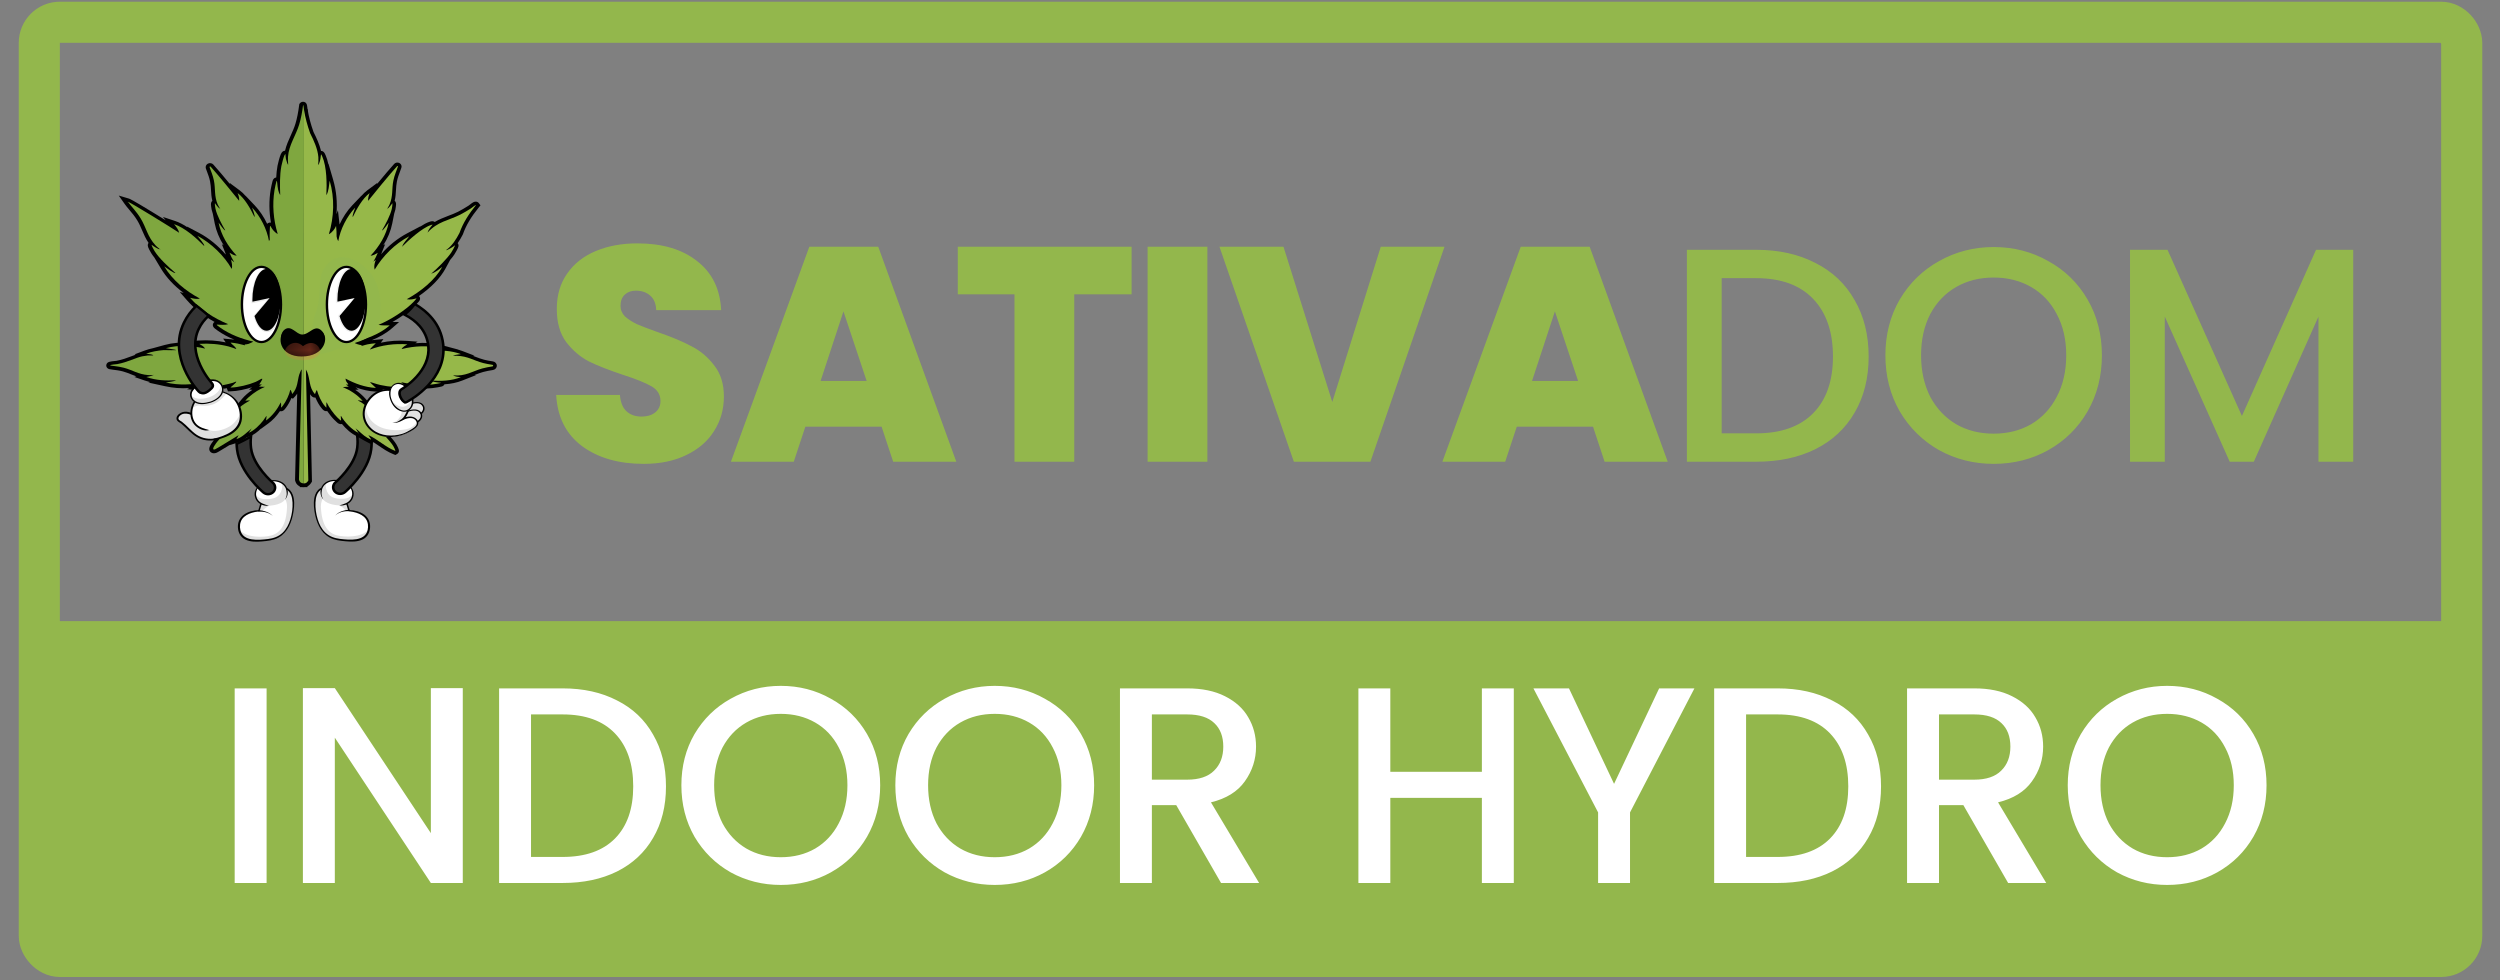 <svg xmlns="http://www.w3.org/2000/svg" width="125" height="49" viewBox="0 0 125 49" fill="none"><rect x="0" y="0" width="125" height="49" fill="#808080" stroke="none"/><rect x="1.984" y="31.057" width="121.412" height="16.747" fill="#93B74C"></rect><rect x="1.965" y="1.113" width="121.121" height="46.709" rx="1.028" stroke="#93B74C" stroke-width="2.055"></rect><path d="M32.185 23.193C30.935 23.193 29.908 22.898 29.105 22.308C28.302 21.709 27.87 20.855 27.809 19.747H30.996C31.026 20.123 31.138 20.398 31.331 20.57C31.524 20.743 31.774 20.829 32.078 20.829C32.353 20.829 32.577 20.763 32.749 20.631C32.932 20.489 33.024 20.296 33.024 20.052C33.024 19.737 32.876 19.493 32.582 19.32C32.287 19.147 31.809 18.954 31.148 18.741C30.447 18.507 29.878 18.283 29.441 18.07C29.014 17.846 28.638 17.526 28.313 17.109C27.997 16.682 27.84 16.128 27.84 15.447C27.84 14.756 28.013 14.167 28.358 13.679C28.704 13.181 29.182 12.805 29.791 12.551C30.401 12.296 31.093 12.169 31.865 12.169C33.115 12.169 34.111 12.464 34.853 13.054C35.605 13.633 36.007 14.451 36.058 15.508H32.81C32.8 15.183 32.699 14.939 32.505 14.777C32.322 14.614 32.084 14.533 31.789 14.533C31.565 14.533 31.382 14.599 31.24 14.731C31.098 14.863 31.026 15.051 31.026 15.295C31.026 15.498 31.103 15.676 31.255 15.829C31.418 15.971 31.616 16.098 31.85 16.21C32.084 16.311 32.429 16.444 32.887 16.606C33.568 16.84 34.127 17.074 34.564 17.308C35.011 17.531 35.392 17.851 35.707 18.268C36.032 18.675 36.195 19.193 36.195 19.823C36.195 20.463 36.032 21.038 35.707 21.546C35.392 22.054 34.93 22.456 34.32 22.75C33.72 23.045 33.008 23.193 32.185 23.193ZM44.079 21.333H40.268L39.688 23.086H36.547L40.466 12.337H43.912L47.815 23.086H44.659L44.079 21.333ZM43.332 19.046L42.173 15.569L41.03 19.046H43.332ZM56.58 12.337V14.716H53.713V23.086H50.725V14.716H47.889V12.337H56.58ZM60.369 12.337V23.086H57.38V12.337H60.369ZM72.225 12.337L68.52 23.086H64.693L60.973 12.337H64.174L66.614 20.098L69.038 12.337H72.225ZM79.651 21.333H75.839L75.26 23.086H72.119L76.037 12.337H79.483L83.386 23.086H80.23L79.651 21.333ZM78.904 19.046L77.745 15.569L76.602 19.046H78.904ZM87.806 12.49C88.934 12.49 89.92 12.708 90.764 13.145C91.618 13.572 92.273 14.192 92.731 15.005C93.198 15.808 93.432 16.748 93.432 17.826C93.432 18.903 93.198 19.838 92.731 20.631C92.273 21.424 91.618 22.034 90.764 22.461C89.92 22.878 88.934 23.086 87.806 23.086H84.345V12.49H87.806ZM87.806 21.668C89.046 21.668 89.996 21.333 90.657 20.662C91.318 19.991 91.648 19.046 91.648 17.826C91.648 16.596 91.318 15.635 90.657 14.944C89.996 14.253 89.046 13.908 87.806 13.908H86.083V21.668H87.806ZM99.683 23.193C98.697 23.193 97.787 22.964 96.954 22.507C96.13 22.039 95.475 21.394 94.987 20.57C94.509 19.737 94.27 18.802 94.27 17.765C94.27 16.728 94.509 15.798 94.987 14.975C95.475 14.151 96.13 13.511 96.954 13.054C97.787 12.586 98.697 12.352 99.683 12.352C100.679 12.352 101.589 12.586 102.412 13.054C103.245 13.511 103.901 14.151 104.379 14.975C104.857 15.798 105.095 16.728 105.095 17.765C105.095 18.802 104.857 19.737 104.379 20.57C103.901 21.394 103.245 22.039 102.412 22.507C101.589 22.964 100.679 23.193 99.683 23.193ZM99.683 21.683C100.384 21.683 101.009 21.526 101.558 21.211C102.107 20.885 102.534 20.428 102.839 19.838C103.154 19.239 103.312 18.547 103.312 17.765C103.312 16.982 103.154 16.296 102.839 15.707C102.534 15.117 102.107 14.665 101.558 14.35C101.009 14.035 100.384 13.877 99.683 13.877C98.981 13.877 98.356 14.035 97.808 14.35C97.259 14.665 96.827 15.117 96.512 15.707C96.207 16.296 96.054 16.982 96.054 17.765C96.054 18.547 96.207 19.239 96.512 19.838C96.827 20.428 97.259 20.885 97.808 21.211C98.356 21.526 98.981 21.683 99.683 21.683ZM117.661 12.49V23.086H115.923V15.829L112.691 23.086H111.486L108.239 15.829V23.086H106.501V12.49H108.376L112.096 20.799L115.801 12.49H117.661Z" fill="#93B74C"></path><path d="M13.33 34.419V44.149H11.734V34.419H13.33ZM23.139 44.149H21.543L16.741 36.883V44.149H15.145V34.405H16.741L21.543 41.657V34.405H23.139V44.149ZM28.133 34.419C29.169 34.419 30.074 34.62 30.849 35.021C31.633 35.413 32.235 35.983 32.655 36.729C33.084 37.467 33.299 38.33 33.299 39.319C33.299 40.309 33.084 41.167 32.655 41.895C32.235 42.623 31.633 43.183 30.849 43.575C30.074 43.958 29.169 44.149 28.133 44.149H24.955V34.419H28.133ZM28.133 42.847C29.271 42.847 30.144 42.539 30.751 41.923C31.358 41.307 31.661 40.439 31.661 39.319C31.661 38.19 31.358 37.308 30.751 36.673C30.144 36.039 29.271 35.721 28.133 35.721H26.551V42.847H28.133ZM39.039 44.247C38.133 44.247 37.298 44.037 36.533 43.617C35.777 43.188 35.175 42.595 34.727 41.839C34.288 41.074 34.069 40.215 34.069 39.263C34.069 38.311 34.288 37.457 34.727 36.701C35.175 35.945 35.777 35.357 36.533 34.937C37.298 34.508 38.133 34.293 39.039 34.293C39.953 34.293 40.789 34.508 41.545 34.937C42.31 35.357 42.912 35.945 43.351 36.701C43.789 37.457 44.009 38.311 44.009 39.263C44.009 40.215 43.789 41.074 43.351 41.839C42.912 42.595 42.31 43.188 41.545 43.617C40.789 44.037 39.953 44.247 39.039 44.247ZM39.039 42.861C39.683 42.861 40.257 42.717 40.761 42.427C41.265 42.129 41.657 41.709 41.937 41.167C42.226 40.617 42.371 39.982 42.371 39.263C42.371 38.545 42.226 37.915 41.937 37.373C41.657 36.832 41.265 36.417 40.761 36.127C40.257 35.838 39.683 35.693 39.039 35.693C38.395 35.693 37.821 35.838 37.317 36.127C36.813 36.417 36.416 36.832 36.127 37.373C35.847 37.915 35.707 38.545 35.707 39.263C35.707 39.982 35.847 40.617 36.127 41.167C36.416 41.709 36.813 42.129 37.317 42.427C37.821 42.717 38.395 42.861 39.039 42.861ZM49.737 44.247C48.832 44.247 47.996 44.037 47.231 43.617C46.475 43.188 45.873 42.595 45.425 41.839C44.986 41.074 44.767 40.215 44.767 39.263C44.767 38.311 44.986 37.457 45.425 36.701C45.873 35.945 46.475 35.357 47.231 34.937C47.996 34.508 48.832 34.293 49.737 34.293C50.652 34.293 51.487 34.508 52.243 34.937C53.008 35.357 53.61 35.945 54.049 36.701C54.488 37.457 54.707 38.311 54.707 39.263C54.707 40.215 54.488 41.074 54.049 41.839C53.61 42.595 53.008 43.188 52.243 43.617C51.487 44.037 50.652 44.247 49.737 44.247ZM49.737 42.861C50.381 42.861 50.955 42.717 51.459 42.427C51.963 42.129 52.355 41.709 52.635 41.167C52.924 40.617 53.069 39.982 53.069 39.263C53.069 38.545 52.924 37.915 52.635 37.373C52.355 36.832 51.963 36.417 51.459 36.127C50.955 35.838 50.381 35.693 49.737 35.693C49.093 35.693 48.519 35.838 48.015 36.127C47.511 36.417 47.114 36.832 46.825 37.373C46.545 37.915 46.405 38.545 46.405 39.263C46.405 39.982 46.545 40.617 46.825 41.167C47.114 41.709 47.511 42.129 48.015 42.427C48.519 42.717 49.093 42.861 49.737 42.861ZM61.052 44.149L58.812 40.257H57.594V44.149H55.998V34.419H59.358C60.104 34.419 60.734 34.55 61.248 34.811C61.77 35.073 62.158 35.423 62.41 35.861C62.671 36.3 62.802 36.79 62.802 37.331C62.802 37.966 62.615 38.545 62.242 39.067C61.878 39.581 61.313 39.931 60.548 40.117L62.956 44.149H61.052ZM57.594 38.983H59.358C59.955 38.983 60.403 38.834 60.702 38.535C61.01 38.237 61.164 37.835 61.164 37.331C61.164 36.827 61.014 36.435 60.716 36.155C60.417 35.866 59.964 35.721 59.358 35.721H57.594V38.983ZM75.69 34.419V44.149H74.094V39.893H69.516V44.149H67.92V34.419H69.516V38.591H74.094V34.419H75.69ZM84.721 34.419L81.501 40.621V44.149H79.905V40.621L76.671 34.419H78.449L80.703 39.193L82.957 34.419H84.721ZM88.886 34.419C89.922 34.419 90.827 34.62 91.602 35.021C92.386 35.413 92.988 35.983 93.408 36.729C93.837 37.467 94.052 38.33 94.052 39.319C94.052 40.309 93.837 41.167 93.408 41.895C92.988 42.623 92.386 43.183 91.602 43.575C90.827 43.958 89.922 44.149 88.886 44.149H85.708V34.419H88.886ZM88.886 42.847C90.024 42.847 90.897 42.539 91.504 41.923C92.11 41.307 92.414 40.439 92.414 39.319C92.414 38.19 92.11 37.308 91.504 36.673C90.897 36.039 90.024 35.721 88.886 35.721H87.304V42.847H88.886ZM100.407 44.149L98.168 40.257H96.95V44.149H95.353V34.419H98.713C99.46 34.419 100.09 34.55 100.603 34.811C101.126 35.073 101.513 35.423 101.765 35.861C102.027 36.3 102.157 36.79 102.157 37.331C102.157 37.966 101.971 38.545 101.597 39.067C101.233 39.581 100.669 39.931 99.903 40.117L102.311 44.149H100.407ZM96.95 38.983H98.713C99.311 38.983 99.759 38.834 100.057 38.535C100.365 38.237 100.519 37.835 100.519 37.331C100.519 36.827 100.37 36.435 100.071 36.155C99.773 35.866 99.32 35.721 98.713 35.721H96.95V38.983ZM108.357 44.247C107.452 44.247 106.617 44.037 105.851 43.617C105.095 43.188 104.493 42.595 104.045 41.839C103.607 41.074 103.387 40.215 103.387 39.263C103.387 38.311 103.607 37.457 104.045 36.701C104.493 35.945 105.095 35.357 105.851 34.937C106.617 34.508 107.452 34.293 108.357 34.293C109.272 34.293 110.107 34.508 110.863 34.937C111.629 35.357 112.231 35.945 112.669 36.701C113.108 37.457 113.327 38.311 113.327 39.263C113.327 40.215 113.108 41.074 112.669 41.839C112.231 42.595 111.629 43.188 110.863 43.617C110.107 44.037 109.272 44.247 108.357 44.247ZM108.357 42.861C109.001 42.861 109.575 42.717 110.079 42.427C110.583 42.129 110.975 41.709 111.255 41.167C111.545 40.617 111.689 39.982 111.689 39.263C111.689 38.545 111.545 37.915 111.255 37.373C110.975 36.832 110.583 36.417 110.079 36.127C109.575 35.838 109.001 35.693 108.357 35.693C107.713 35.693 107.139 35.838 106.635 36.127C106.131 36.417 105.735 36.832 105.445 37.373C105.165 37.915 105.025 38.545 105.025 39.263C105.025 39.982 105.165 40.617 105.445 41.167C105.735 41.709 106.131 42.129 106.635 42.427C107.139 42.717 107.713 42.861 108.357 42.861Z" fill="white"></path><g clip-path="url(#clip0_4226_93214)"><path d="M15.138 5.27C15.096 5.596 15.04 5.923 14.943 6.239C14.775 6.791 14.427 7.264 14.384 7.854C14.364 8.126 14.433 8.379 14.35 8.176C14.337 8.147 14.288 7.991 14.281 7.961C14.242 7.786 14.286 7.609 14.201 7.789C14.16 7.875 14.072 8.211 14.053 8.316C13.967 8.781 13.977 9.287 13.996 9.759C13.949 9.706 13.91 9.582 13.893 9.511C13.836 9.277 13.851 8.936 13.802 9.092C13.78 9.158 13.723 9.431 13.71 9.511C13.591 10.242 13.651 11 13.87 11.708C13.805 11.682 13.723 11.608 13.676 11.557C13.475 11.34 13.49 11.114 13.47 11.568C13.464 11.71 13.465 11.852 13.473 11.994C13.462 12.018 13.449 12.041 13.433 12.062C13.333 11.476 13.008 10.83 12.587 10.387C12.598 10.438 12.765 10.839 12.703 10.853C12.514 10.454 12.228 9.933 11.865 9.662C11.911 9.787 11.957 9.922 11.941 10.051C11.772 9.831 10.827 8.684 10.517 8.343C10.495 8.319 10.453 8.341 10.464 8.372C10.53 8.561 10.627 8.775 10.68 9.039C10.765 9.458 10.686 9.809 10.873 10.24C10.916 10.339 10.981 10.418 10.978 10.428C10.962 10.481 10.748 10.205 10.737 10.173C10.707 10.18 10.751 10.416 10.758 10.449C10.831 10.78 11.071 11.225 11.246 11.526C11.204 11.563 10.94 11.175 10.913 11.141C11.035 11.76 11.377 12.327 11.82 12.795C11.689 12.791 11.568 12.712 11.458 12.646C11.525 12.812 11.605 12.972 11.698 13.126C11.645 13.081 11.59 13.037 11.535 12.994C11.571 13.145 11.616 13.306 11.569 13.457C11.199 12.802 10.539 12.162 9.851 11.799C9.885 11.855 10.255 12.265 10.188 12.305C9.793 11.906 9.231 11.399 8.686 11.218C8.794 11.347 8.906 11.49 8.943 11.649C8.605 11.424 6.537 10.145 6.379 10.098C6.545 10.335 6.803 10.577 7.019 10.933C7.299 11.395 7.356 11.841 7.761 12.278C7.855 12.38 7.966 12.448 7.966 12.461C7.97 12.529 7.598 12.285 7.572 12.251C7.54 12.271 7.693 12.533 7.715 12.569C7.943 12.934 8.418 13.368 8.754 13.656C8.721 13.717 8.242 13.358 8.195 13.328C8.605 14.013 9.253 14.553 9.976 14.937C9.82 14.983 9.643 14.936 9.485 14.9C9.991 15.476 10.665 15.92 11.392 16.218C11.357 16.224 11.303 16.242 11.272 16.245C10.873 16.285 10.639 16.143 10.998 16.396C11.484 16.738 12.062 16.954 12.648 17.09C12.651 17.103 12.436 17.196 12.414 17.203C12.29 17.244 12.166 17.214 12.243 17.279C12.004 17.213 11.761 17.16 11.512 17.139C11.57 17.224 11.668 17.282 11.735 17.36C11.896 17.549 11.729 17.414 11.409 17.333C10.936 17.212 10.438 17.171 9.948 17.203C10.056 17.27 10.176 17.329 10.239 17.44C9.603 17.291 8.915 17.244 8.28 17.419C9.129 17.548 8.794 17.526 8.166 17.516C7.867 17.542 7.572 17.589 7.293 17.693C7.365 17.714 7.472 17.714 7.538 17.731C7.834 17.807 7.453 17.777 7.367 17.785C7.312 17.79 7.152 17.816 7.093 17.828C6.767 17.895 6.378 18.118 5.848 18.215C5.806 18.223 5.463 18.247 5.494 18.28C5.517 18.305 5.862 18.314 6.179 18.398C6.609 18.512 6.901 18.727 7.39 18.765C7.443 18.769 7.61 18.77 7.658 18.765C7.659 18.764 7.661 18.742 7.681 18.759C7.675 18.768 7.666 18.764 7.658 18.765C7.542 18.826 7.423 18.825 7.298 18.861C7.798 19.033 8.266 19.051 8.794 19.023C8.633 19.101 8.449 19.102 8.275 19.136C8.959 19.286 9.559 19.256 10.239 19.109C10.172 19.215 10.056 19.275 9.948 19.335C10.515 19.381 11.085 19.306 11.626 19.152C11.717 19.126 11.858 19.033 11.769 19.147C11.738 19.186 11.576 19.328 11.518 19.373L11.524 19.389C11.891 19.381 12.423 19.251 12.757 19.109C13.018 18.998 13.269 18.751 12.945 19.233H13.082L12.934 19.34C13.297 19.369 13.307 19.31 13.042 19.443C12.767 19.581 12.444 19.815 12.249 20.046L12.488 20.029C12.117 20.233 11.767 20.495 11.552 20.853C11.604 20.838 11.795 20.686 11.815 20.718C11.658 20.834 11.235 21.273 11.221 21.434C11.522 21.22 11.49 21.322 11.278 21.612C11.154 21.781 10.985 21.921 10.855 22.086C10.814 22.139 10.485 22.55 10.736 22.479C10.803 22.459 11.754 21.861 11.918 21.768L11.803 21.967C12.107 21.874 12.316 21.629 12.557 21.445C12.559 21.44 12.552 21.428 12.563 21.424C12.58 21.442 12.559 21.443 12.557 21.445C12.521 21.526 12.474 21.581 12.42 21.65C12.688 21.548 12.98 21.253 13.151 21.031C13.295 20.843 13.348 20.649 13.288 21.036C13.609 20.801 13.848 20.475 14.024 20.132C14.081 20.315 13.964 20.509 14.133 20.288C14.289 20.084 14.448 19.751 14.498 19.502C14.558 19.53 14.584 19.706 14.595 19.712C14.872 19.417 14.858 19.031 14.944 18.748C14.952 18.719 15.052 18.458 15.069 18.49L14.932 23.991C14.96 24.113 15.038 24.18 15.172 24.18L15.183 5.491C15.167 5.389 15.161 5.238 15.138 5.27L15.138 5.27ZM10.989 10.464L10.988 10.454L10.981 10.447L10.987 10.445L10.989 10.45L10.988 10.454L11.001 10.459L11.004 10.464H10.989V10.464ZM7.995 12.499L7.989 12.488L7.978 12.483L7.983 12.477L7.989 12.483V12.488H8.006L8.012 12.493L7.995 12.499Z" fill="#7FA73F"></path><path d="M15.181 24.357C14.963 24.357 14.805 24.234 14.757 24.028L14.752 24.007L14.86 19.683C14.827 19.733 14.79 19.782 14.745 19.829L14.646 19.935L14.574 19.898C14.498 20.076 14.398 20.255 14.295 20.391C14.261 20.435 14.239 20.462 14.221 20.482C14.136 20.575 14.049 20.57 13.998 20.556C13.827 20.808 13.631 21.016 13.412 21.176L13.043 21.446L13.044 21.435C12.879 21.596 12.686 21.743 12.499 21.814L12.332 21.877C12.198 21.984 12.052 22.08 11.87 22.136L11.467 22.259C10.927 22.591 10.849 22.634 10.799 22.648C10.621 22.699 10.534 22.613 10.504 22.574C10.412 22.45 10.468 22.289 10.711 21.982L10.713 21.979C10.779 21.896 10.851 21.821 10.921 21.749C10.956 21.712 10.99 21.677 11.023 21.642L11.042 21.419C11.045 21.385 11.052 21.306 11.176 21.133L11.397 20.765C11.508 20.58 11.656 20.41 11.844 20.251H11.843L12.11 19.934C12.236 19.786 12.417 19.629 12.616 19.492L12.443 19.479L12.608 19.359C12.287 19.466 11.872 19.558 11.537 19.566L11.398 19.569L11.341 19.409C10.859 19.514 10.39 19.548 9.94 19.512L9.354 19.464L9.463 19.403C9.044 19.431 8.654 19.399 8.241 19.308L7.412 19.127L7.511 19.107C7.423 19.085 7.333 19.059 7.243 19.028L6.717 18.848L6.818 18.818C6.729 18.787 6.644 18.753 6.56 18.719C6.42 18.662 6.288 18.609 6.137 18.569C5.963 18.523 5.771 18.5 5.644 18.485C5.48 18.465 5.419 18.458 5.362 18.398C5.313 18.346 5.299 18.274 5.326 18.21C5.376 18.086 5.506 18.073 5.766 18.047C5.787 18.044 5.814 18.042 5.823 18.041C6.11 17.988 6.358 17.894 6.577 17.811C6.648 17.784 6.718 17.758 6.786 17.734L6.727 17.717L7.232 17.528C7.365 17.478 7.504 17.439 7.659 17.407L8.236 17.248C8.625 17.141 9.052 17.105 9.51 17.142L9.38 17.063L9.943 17.026C10.403 16.996 10.853 17.027 11.284 17.118L11.155 16.929L11.538 16.962C11.597 16.967 11.657 16.974 11.719 16.982C11.412 16.857 11.137 16.709 10.894 16.538C10.827 16.491 10.778 16.455 10.744 16.428C10.65 16.352 10.62 16.27 10.653 16.186C10.662 16.165 10.683 16.125 10.729 16.097C10.188 15.802 9.718 15.434 9.349 15.013L8.988 14.601L9.182 14.646C8.702 14.289 8.313 13.872 8.04 13.415L7.717 12.876C7.656 12.799 7.604 12.727 7.562 12.659C7.549 12.639 7.503 12.56 7.462 12.481C7.438 12.433 7.42 12.393 7.408 12.361C7.37 12.256 7.395 12.187 7.429 12.146C7.285 11.935 7.195 11.725 7.107 11.52C7.034 11.348 6.964 11.186 6.864 11.021C6.739 10.814 6.594 10.642 6.466 10.491C6.38 10.39 6.299 10.294 6.231 10.196L5.937 9.778L6.445 9.929C6.484 9.94 6.575 9.967 7.705 10.658C7.897 10.775 8.097 10.898 8.284 11.014L8.143 10.846L8.757 11.05C8.95 11.115 9.154 11.218 9.37 11.361L9.348 11.326L9.951 11.644C10.439 11.901 10.912 12.29 11.288 12.728L11.272 12.662L11.091 12.209L11.182 12.264C10.961 11.913 10.81 11.544 10.736 11.173L10.641 10.688C10.616 10.615 10.596 10.547 10.583 10.485C10.579 10.466 10.565 10.393 10.556 10.322C10.55 10.278 10.547 10.243 10.547 10.215C10.547 10.126 10.58 10.073 10.617 10.042C10.571 9.853 10.56 9.677 10.551 9.506C10.542 9.359 10.534 9.22 10.504 9.073C10.467 8.888 10.407 8.731 10.35 8.58C10.33 8.527 10.311 8.477 10.294 8.428C10.261 8.334 10.303 8.231 10.394 8.182C10.485 8.134 10.6 8.153 10.668 8.228C10.838 8.414 11.191 8.832 11.506 9.214L11.479 9.143L11.99 9.523C12.087 9.595 12.183 9.685 12.277 9.794L12.275 9.784L12.736 10.269C12.982 10.527 13.196 10.849 13.357 11.191C13.38 11.165 13.413 11.142 13.461 11.132C13.476 11.129 13.509 11.124 13.547 11.131C13.451 10.582 13.445 10.022 13.533 9.485C13.546 9.407 13.604 9.122 13.63 9.041C13.671 8.912 13.754 8.881 13.811 8.876C13.821 8.677 13.841 8.478 13.876 8.286C13.895 8.181 13.986 7.827 14.038 7.717C14.055 7.682 14.067 7.658 14.079 7.639C14.132 7.556 14.204 7.538 14.252 7.537C14.315 7.263 14.428 7.013 14.539 6.769C14.627 6.573 14.711 6.387 14.771 6.19C14.851 5.927 14.911 5.628 14.959 5.249L14.965 5.204L14.992 5.168C15.04 5.104 15.122 5.075 15.2 5.094C15.284 5.114 15.336 5.176 15.354 5.277C15.359 5.305 15.363 5.339 15.367 5.375C15.37 5.406 15.374 5.438 15.378 5.464L15.38 5.477V5.491L15.369 24.357H15.181C15.181 24.357 15.181 24.357 15.18 24.357L15.181 24.357ZM11.588 21.206C11.69 21.313 11.613 21.451 11.586 21.497C11.556 21.55 11.509 21.62 11.442 21.712C11.368 21.813 11.283 21.902 11.2 21.988C11.191 21.997 11.181 22.007 11.172 22.016C11.254 21.966 11.334 21.917 11.402 21.875C11.597 21.755 11.766 21.651 11.829 21.615L12.421 21.279L12.369 21.368C12.38 21.36 12.39 21.351 12.401 21.343C12.422 21.305 12.455 21.279 12.488 21.263L12.616 21.204L12.682 21.273C12.802 21.167 12.918 21.041 13.007 20.925C13.042 20.88 13.072 20.833 13.096 20.795C13.112 20.769 13.126 20.747 13.139 20.729C13.229 20.606 13.345 20.633 13.378 20.644C13.389 20.648 13.411 20.657 13.433 20.673C13.595 20.504 13.739 20.297 13.864 20.054L14.076 19.639L14.159 19.906C14.235 19.756 14.296 19.596 14.322 19.468L14.369 19.235L14.593 19.343C14.6 19.346 14.607 19.35 14.613 19.354C14.662 19.232 14.687 19.101 14.71 18.973C14.728 18.877 14.745 18.786 14.771 18.699C14.779 18.675 14.806 18.602 14.832 18.541C14.87 18.452 14.909 18.359 14.996 18.323L15.003 6.64C14.965 6.731 14.925 6.82 14.885 6.907C14.741 7.226 14.605 7.527 14.581 7.865C14.573 7.969 14.581 8.075 14.585 8.145C14.588 8.176 14.589 8.2 14.589 8.22C14.592 8.378 14.474 8.414 14.438 8.422C14.416 8.427 14.318 8.441 14.245 8.356C14.164 8.807 14.176 9.312 14.193 9.751L14.213 10.271L13.864 9.876C13.814 10.466 13.88 11.075 14.06 11.657L14.169 12.011L13.807 11.871C13.757 11.851 13.707 11.819 13.664 11.785C13.664 11.851 13.666 11.918 13.67 11.984L13.672 12.025L13.655 12.064C13.638 12.1 13.619 12.133 13.596 12.164L13.33 12.521L13.256 12.09C13.193 11.722 13.04 11.334 12.829 10.992C12.807 11.007 12.782 11.018 12.756 11.024L12.604 11.058L12.54 10.924C12.401 10.63 12.261 10.385 12.122 10.192L12.081 10.524L11.797 10.154C11.69 10.015 11.257 9.485 10.881 9.037C10.91 9.196 10.919 9.343 10.927 9.485C10.94 9.715 10.953 9.932 11.056 10.171C11.062 10.184 11.068 10.197 11.075 10.209L11.082 10.206L11.136 10.31L11.145 10.313L11.316 10.643L11.021 10.641C11.102 10.855 11.235 11.122 11.42 11.439L11.491 11.559L11.385 11.654C11.36 11.676 11.331 11.691 11.299 11.699C11.453 12.038 11.679 12.369 11.969 12.675L12.261 12.984L11.832 12.971C11.845 12.993 11.858 13.015 11.871 13.037L12.44 13.981L11.778 13.423C11.774 13.45 11.768 13.478 11.759 13.505L11.63 13.925L11.412 13.539C11.169 13.109 10.799 12.69 10.38 12.357C10.365 12.397 10.335 12.431 10.297 12.454L10.165 12.533L10.058 12.425C9.726 12.089 9.421 11.828 9.144 11.645L9.239 12.056L8.843 11.793C8.612 11.639 7.763 11.112 7.111 10.719C7.138 10.759 7.165 10.8 7.191 10.843C7.304 11.03 7.382 11.211 7.457 11.386C7.572 11.656 7.682 11.912 7.912 12.16C7.935 12.186 7.961 12.21 7.986 12.231L7.992 12.225L8.071 12.299C8.075 12.303 8.079 12.306 8.083 12.309H8.093L8.37 12.57L8.03 12.677C8.218 12.912 8.506 13.195 8.89 13.524L8.998 13.616L8.93 13.738C8.905 13.782 8.864 13.815 8.814 13.83C9.151 14.194 9.579 14.517 10.077 14.781L10.46 14.984L10.04 15.106C10.017 15.113 9.994 15.118 9.971 15.122C10.388 15.5 10.9 15.818 11.476 16.055L12.068 16.297L11.43 16.393C11.424 16.394 11.406 16.399 11.394 16.402C11.384 16.404 11.374 16.407 11.364 16.409C11.739 16.627 12.188 16.798 12.702 16.917L12.818 16.944L12.841 17.054C12.847 17.081 12.859 17.176 12.757 17.243C12.746 17.25 12.733 17.258 12.716 17.266C12.695 17.278 12.667 17.291 12.632 17.308C12.623 17.312 12.608 17.318 12.591 17.326L12.996 17.668L12.199 17.448C12.124 17.428 12.054 17.41 11.986 17.394C12.01 17.474 11.975 17.533 11.956 17.558C11.93 17.59 11.856 17.661 11.714 17.619C11.688 17.612 11.66 17.601 11.624 17.587C11.56 17.563 11.472 17.53 11.368 17.503C11.064 17.426 10.747 17.381 10.422 17.372L10.611 17.708L10.202 17.612C9.767 17.51 9.36 17.468 8.984 17.488C8.987 17.505 8.986 17.52 8.985 17.529C8.982 17.565 8.957 17.684 8.783 17.698C8.759 17.699 8.728 17.7 8.685 17.7C8.611 17.701 8.506 17.699 8.385 17.696C8.322 17.695 8.254 17.694 8.182 17.693C8.058 17.704 7.945 17.718 7.842 17.735C7.847 17.762 7.846 17.785 7.844 17.797C7.834 17.86 7.785 17.935 7.674 17.954C7.656 17.957 7.634 17.959 7.607 17.96C7.568 17.962 7.523 17.961 7.48 17.961C7.45 17.96 7.405 17.96 7.392 17.961C7.349 17.965 7.197 17.989 7.142 18C7.019 18.026 6.879 18.079 6.717 18.14C6.608 18.181 6.493 18.224 6.369 18.265C6.49 18.304 6.6 18.348 6.708 18.392C6.93 18.481 7.14 18.566 7.413 18.587C7.447 18.589 7.54 18.59 7.6 18.589C7.606 18.586 7.613 18.584 7.62 18.582C7.687 18.563 7.758 18.578 7.814 18.625L7.93 18.721L7.872 18.816C8.193 18.865 8.5 18.86 8.792 18.845L9.684 18.797L9.145 19.056C9.476 19.059 9.819 19.019 10.205 18.935L10.633 18.842L10.429 19.168C10.801 19.156 11.186 19.093 11.58 18.981C11.595 18.977 11.621 18.965 11.643 18.956C11.667 18.946 11.69 18.936 11.712 18.928C11.851 18.882 11.93 18.957 11.95 18.981C11.992 19.029 12.005 19.092 11.985 19.154C12.231 19.105 12.491 19.03 12.688 18.946C12.745 18.922 12.806 18.887 12.859 18.857C12.901 18.834 12.937 18.813 12.97 18.798C13.112 18.733 13.199 18.787 13.238 18.825C13.317 18.901 13.299 18.994 13.275 19.054H13.645L13.383 19.244C13.401 19.266 13.412 19.291 13.418 19.315C13.432 19.377 13.413 19.467 13.312 19.518C13.299 19.524 13.286 19.53 13.267 19.539C13.237 19.552 13.195 19.571 13.139 19.599C13.013 19.662 12.882 19.744 12.762 19.833L13.295 19.797L12.591 20.182C12.341 20.32 12.139 20.464 11.98 20.62C11.983 20.623 11.985 20.627 11.988 20.631L12.067 20.764L11.939 20.858C11.881 20.901 11.753 21.02 11.632 21.156C11.616 21.174 11.601 21.19 11.588 21.206L11.588 21.206Z" fill="black"></path><path d="M24.096 18.425C24.262 18.379 24.436 18.349 24.607 18.322C24.655 18.314 24.655 18.249 24.607 18.242C24.454 18.22 24.302 18.194 24.153 18.155C23.666 18.031 23.39 17.81 22.817 17.789C22.712 17.786 22.51 17.813 22.771 17.746C22.854 17.725 22.944 17.722 23.028 17.709C22.553 17.527 22.034 17.51 21.527 17.542C21.681 17.461 21.864 17.457 22.035 17.429C21.392 17.259 20.705 17.295 20.065 17.456C20.121 17.341 20.25 17.289 20.351 17.219C19.719 17.171 19.074 17.254 18.489 17.477C18.45 17.464 18.753 17.194 18.775 17.165C18.638 17.177 18.498 17.192 18.363 17.219C18.203 17.251 17.962 17.353 18.078 17.262C17.924 17.245 17.781 17.194 17.65 17.117C18.304 16.951 18.971 16.709 19.471 16.271C19.282 16.27 19.092 16.283 18.906 16.245C19.474 16.017 20.288 15.502 20.687 15.071C20.97 14.767 20.711 15.041 20.322 14.963C21.009 14.585 21.738 14.011 22.098 13.343C21.948 13.46 21.741 13.637 21.555 13.677C21.554 13.678 21.552 13.699 21.532 13.682C21.538 13.673 21.548 13.679 21.555 13.677C21.84 13.436 22.353 12.926 22.549 12.627C22.571 12.593 22.757 12.283 22.726 12.267C22.694 12.316 22.306 12.544 22.286 12.509C22.594 12.29 22.792 11.969 22.96 11.648C23.138 11.139 23.438 10.681 23.782 10.259C23.762 10.232 23.597 10.379 23.525 10.426C23.384 10.517 23.137 10.664 22.988 10.738C22.408 11.029 21.868 11.075 21.361 11.632C21.407 11.482 21.512 11.358 21.612 11.239C21.604 11.227 21.541 11.25 21.527 11.255C21.085 11.4 20.424 12.004 20.093 12.331C20.091 12.338 20.098 12.348 20.088 12.353C20.07 12.334 20.093 12.332 20.093 12.331C20.157 12.13 20.331 11.987 20.448 11.815C19.72 12.199 19.127 12.8 18.718 13.483C18.651 13.238 18.788 13.005 18.763 12.999C18.726 13.028 18.689 13.058 18.652 13.089C18.738 12.944 18.812 12.794 18.874 12.64C18.764 12.706 18.643 12.785 18.512 12.788C18.955 12.321 19.297 11.754 19.419 11.134C19.392 11.168 19.128 11.557 19.086 11.52C19.262 11.219 19.501 10.774 19.574 10.442C19.581 10.41 19.625 10.174 19.595 10.167C19.585 10.199 19.37 10.475 19.354 10.422C19.351 10.412 19.416 10.333 19.459 10.233C19.646 9.803 19.567 9.452 19.652 9.033C19.709 8.752 19.814 8.529 19.881 8.33C19.888 8.308 19.858 8.291 19.841 8.309C19.561 8.609 18.565 9.819 18.391 10.045C18.375 9.916 18.421 9.781 18.468 9.656C18.105 9.927 17.818 10.447 17.629 10.847C17.567 10.833 17.734 10.431 17.745 10.381C17.324 10.824 16.999 11.47 16.899 12.056C16.849 11.988 16.827 11.907 16.814 11.825C16.815 11.647 16.807 11.47 16.788 11.298C16.73 11.449 16.582 11.638 16.428 11.712C16.69 10.845 16.722 9.91 16.468 9.037C16.43 9.279 16.428 9.549 16.302 9.764C16.329 9.197 16.327 8.348 16.097 7.826C15.98 7.562 16.079 7.837 15.937 8.181C15.854 8.383 15.924 8.133 15.903 7.858C15.872 7.455 15.675 7.024 15.492 6.663C15.348 6.257 15.252 5.909 15.183 5.484L15.172 24.173C15.294 24.173 15.341 24.122 15.4 24.028L15.28 18.478C15.487 18.816 15.419 19.236 15.629 19.571C15.786 19.822 15.716 19.642 15.829 19.501C15.907 19.763 16.043 20.099 16.234 20.314C16.34 20.434 16.292 20.39 16.302 20.131L16.32 20.126C16.423 20.356 16.669 20.696 16.851 20.874C17.114 21.131 17.027 21.027 17.022 20.809L17.039 20.804C17.213 21.108 17.579 21.501 17.913 21.643C17.862 21.582 17.807 21.501 17.775 21.428C17.773 21.426 17.752 21.425 17.77 21.407C17.78 21.412 17.773 21.423 17.775 21.428C17.969 21.576 18.135 21.77 18.352 21.891C18.67 22.068 18.506 21.945 18.404 21.757C18.877 21.968 19.254 22.357 19.745 22.548C19.771 22.533 19.665 22.334 19.648 22.306C19.471 22.011 19.061 21.663 18.895 21.315C19.049 21.33 19.247 21.567 19.054 21.261C19.004 21.181 18.883 21.043 18.815 20.971C18.597 20.741 18.331 20.585 18.792 20.847C18.693 20.621 18.272 20.266 18.055 20.126C17.875 20.008 17.737 19.995 18.118 20.045C17.855 19.742 17.503 19.516 17.125 19.356L17.421 19.334L17.273 19.227C17.563 19.263 17.257 19.16 17.262 18.931C17.724 19.182 18.242 19.372 18.78 19.399C18.287 18.935 18.475 19.134 19.014 19.254C19.451 19.35 19.902 19.379 20.351 19.351C20.252 19.278 20.141 19.222 20.059 19.13L20.065 19.114C20.637 19.248 21.252 19.297 21.835 19.189C22.216 19.119 21.991 19.157 21.732 19.103C21.706 19.098 21.492 19.044 21.527 19.027C22.032 19.066 22.556 19.047 23.028 18.861C22.895 18.849 22.752 18.836 22.634 18.769C23.257 18.831 23.619 18.555 24.096 18.425ZM19.331 10.453L19.344 10.448L19.343 10.444L19.346 10.439L19.352 10.441L19.344 10.448L19.343 10.458H19.328L19.331 10.453Z" fill="#96B849"></path><path d="M14.992 24.355L15.004 5.488L15.379 5.461C15.441 5.846 15.527 6.177 15.676 6.6C15.823 6.889 15.974 7.217 16.052 7.546C16.103 7.547 16.182 7.566 16.236 7.668C16.249 7.691 16.263 7.722 16.28 7.761C16.336 7.888 16.382 8.038 16.418 8.209L16.422 8.182L16.659 8.993C16.819 9.542 16.873 10.121 16.823 10.707L16.897 10.512L16.977 11.223C17.14 10.868 17.36 10.533 17.614 10.266L18.076 9.781L18.074 9.791C18.168 9.682 18.263 9.592 18.36 9.52L18.871 9.14L18.844 9.211C19.178 8.808 19.551 8.364 19.709 8.195C19.776 8.124 19.884 8.107 19.972 8.153C20.06 8.2 20.1 8.296 20.069 8.387C20.049 8.449 20.025 8.511 20 8.577C19.943 8.728 19.884 8.885 19.846 9.07C19.816 9.217 19.808 9.356 19.799 9.503C19.79 9.675 19.78 9.85 19.733 10.039C19.77 10.07 19.803 10.123 19.803 10.212C19.803 10.24 19.8 10.275 19.794 10.319C19.785 10.39 19.772 10.463 19.768 10.482C19.754 10.544 19.735 10.612 19.709 10.685L19.613 11.17C19.54 11.541 19.389 11.91 19.168 12.261L19.259 12.206L19.059 12.706C19.058 12.709 19.057 12.711 19.056 12.714C19.43 12.279 19.873 11.922 20.364 11.663L21.019 11.317L21.008 11.333C21.171 11.225 21.331 11.137 21.474 11.09L21.477 11.089C21.49 11.085 21.514 11.076 21.539 11.07C21.634 11.047 21.697 11.071 21.736 11.1C21.96 10.966 22.186 10.88 22.407 10.795C22.571 10.733 22.741 10.669 22.909 10.584C23.047 10.515 23.288 10.373 23.427 10.283C23.444 10.272 23.475 10.248 23.503 10.226C23.625 10.132 23.706 10.069 23.811 10.083C23.865 10.09 23.914 10.118 23.945 10.161L24.024 10.267L23.94 10.37C23.551 10.849 23.299 11.274 23.148 11.707L23.143 11.718L23.138 11.729C23.065 11.87 22.982 12.017 22.883 12.16C22.9 12.18 22.912 12.203 22.92 12.228C22.94 12.3 22.921 12.367 22.827 12.537C22.784 12.617 22.733 12.701 22.718 12.724C22.664 12.806 22.59 12.901 22.504 13.001L22.274 13.427C22.016 13.906 21.545 14.389 20.945 14.801C20.959 14.814 20.969 14.827 20.974 14.834C21.025 14.909 21.013 14.992 20.94 15.079C20.918 15.105 20.887 15.139 20.838 15.191C20.543 15.509 20.072 15.844 19.625 16.099L19.955 16.102L19.608 16.405C19.302 16.673 18.942 16.866 18.591 17.009C18.65 17.002 18.709 16.997 18.766 16.991L19.172 16.955L19.039 17.135C19.468 17.042 19.92 17.011 20.375 17.045L20.879 17.083L20.767 17.161C21.234 17.119 21.684 17.152 22.095 17.261L22.89 17.472L22.882 17.473C22.957 17.494 23.033 17.519 23.108 17.547L23.723 17.782L23.654 17.793C23.691 17.807 23.728 17.822 23.765 17.836C23.903 17.89 24.047 17.945 24.211 17.987C24.333 18.019 24.467 18.044 24.645 18.07C24.757 18.087 24.84 18.177 24.84 18.284C24.841 18.392 24.76 18.483 24.647 18.5C24.461 18.53 24.306 18.558 24.157 18.599C24.024 18.635 23.899 18.684 23.767 18.736C23.756 18.741 23.746 18.745 23.735 18.749L23.802 18.755L23.11 19.028C22.845 19.132 22.555 19.194 22.221 19.216C22.202 19.26 22.163 19.301 22.095 19.322C22.081 19.327 22.065 19.331 22.042 19.335C22.009 19.343 21.961 19.352 21.88 19.367C21.523 19.433 21.142 19.447 20.742 19.408L20.867 19.499L20.372 19.531C19.941 19.559 19.519 19.534 19.115 19.458L19.271 19.604L18.779 19.58C18.454 19.563 18.117 19.491 17.773 19.362L17.935 19.479L17.763 19.492C17.959 19.623 18.13 19.771 18.273 19.936L18.576 20.286L18.555 20.283C18.734 20.443 18.908 20.63 18.975 20.782L19.047 20.947C19.11 21.019 19.184 21.108 19.225 21.174C19.262 21.233 19.286 21.273 19.3 21.302C19.362 21.425 19.32 21.502 19.274 21.545C19.338 21.625 19.409 21.706 19.479 21.786C19.611 21.937 19.736 22.08 19.821 22.222C19.833 22.241 19.866 22.302 19.895 22.365C19.912 22.403 19.925 22.435 19.933 22.462C19.98 22.611 19.892 22.681 19.852 22.703L19.77 22.75L19.682 22.715C19.4 22.606 19.159 22.44 18.925 22.279C18.84 22.22 18.757 22.163 18.673 22.11C18.625 22.152 18.543 22.184 18.415 22.126C18.382 22.111 18.335 22.086 18.265 22.047C18.184 22.002 18.11 21.949 18.041 21.893L17.843 21.809C17.576 21.694 17.301 21.449 17.096 21.198C16.983 21.232 16.894 21.157 16.863 21.131C16.828 21.102 16.784 21.06 16.724 21.001C16.607 20.886 16.473 20.719 16.359 20.552C16.319 20.562 16.234 20.57 16.155 20.493C16.142 20.48 16.128 20.465 16.11 20.445L16.099 20.432C15.957 20.272 15.848 20.063 15.77 19.875C15.768 19.875 15.765 19.876 15.763 19.876C15.638 19.891 15.566 19.806 15.504 19.711L15.598 24.078L15.571 24.122C15.521 24.203 15.426 24.354 15.181 24.355L14.992 24.355L14.992 24.355ZM18.016 21.386L18.493 21.599C18.731 21.706 18.943 21.851 19.148 21.992C19.167 22.005 19.187 22.019 19.206 22.032C19.2 22.025 19.194 22.019 19.189 22.012C19.015 21.814 18.836 21.61 18.732 21.392L18.597 21.11L18.71 21.121C18.701 21.111 18.692 21.101 18.683 21.092C18.613 21.018 18.534 20.949 18.482 20.904C18.46 20.886 18.443 20.871 18.43 20.858C18.322 20.758 18.361 20.663 18.385 20.623C18.246 20.489 18.078 20.353 17.957 20.275C17.914 20.247 17.872 20.225 17.841 20.209C17.823 20.2 17.808 20.192 17.796 20.184C17.694 20.124 17.684 20.03 17.706 19.968C17.711 19.952 17.72 19.935 17.732 19.919C17.543 19.765 17.317 19.631 17.057 19.521L16.38 19.236L16.926 19.196L16.609 18.966L17.091 19.027C17.085 18.997 17.082 18.965 17.082 18.93L17.089 18.63L17.365 18.78C17.692 18.958 18.011 19.084 18.319 19.156C18.308 19.115 18.312 19.068 18.345 19.019C18.369 18.983 18.441 18.904 18.592 18.945C18.62 18.952 18.652 18.963 18.693 18.977C18.778 19.006 18.908 19.049 19.067 19.084C19.325 19.141 19.594 19.175 19.868 19.184L19.857 19.171L19.951 18.905L20.12 18.945C20.552 19.046 20.963 19.088 21.347 19.07C21.346 19.067 21.346 19.063 21.345 19.058C21.335 18.983 21.377 18.908 21.45 18.873L21.497 18.85L21.551 18.854C21.871 18.878 22.151 18.875 22.4 18.842L21.816 18.511L22.663 18.596C23.05 18.635 23.327 18.525 23.621 18.409C23.729 18.367 23.839 18.323 23.957 18.286C23.836 18.248 23.727 18.206 23.622 18.165C23.369 18.067 23.151 17.982 22.819 17.971C22.798 17.97 22.768 17.971 22.741 17.972C22.717 17.973 22.694 17.974 22.674 17.973C22.499 17.971 22.47 17.844 22.466 17.819C22.464 17.805 22.462 17.779 22.469 17.748C22.205 17.708 21.906 17.7 21.548 17.723L20.71 17.776L21.235 17.5C20.879 17.492 20.503 17.536 20.122 17.631L19.735 17.728L19.901 17.389C19.435 17.401 18.982 17.488 18.569 17.645L18.502 17.671L18.435 17.648C18.372 17.627 18.326 17.578 18.311 17.517C18.303 17.483 18.303 17.452 18.314 17.421C18.293 17.427 18.271 17.434 18.251 17.44C18.211 17.452 18.177 17.462 18.147 17.469C18.021 17.499 17.951 17.458 17.914 17.416C17.791 17.386 17.673 17.338 17.559 17.271L17.192 17.055L17.61 16.949C18.163 16.809 18.6 16.642 18.949 16.435C18.924 16.431 18.9 16.427 18.875 16.422L18.294 16.303L18.841 16.085C19.333 15.888 19.954 15.5 20.353 15.151C20.333 15.148 20.313 15.145 20.292 15.141L19.814 15.046L20.236 14.814C20.737 14.537 21.171 14.208 21.497 13.862C21.468 13.854 21.441 13.839 21.416 13.819L21.305 13.725L21.376 13.601C21.395 13.568 21.428 13.535 21.475 13.517C21.709 13.314 22.067 12.96 22.282 12.693C22.217 12.686 22.161 12.652 22.13 12.598L22.052 12.463L22.182 12.371C22.461 12.172 22.641 11.876 22.794 11.584C22.878 11.347 22.988 11.114 23.13 10.876C23.114 10.884 23.1 10.891 23.086 10.898C22.9 10.991 22.721 11.059 22.549 11.125C22.166 11.271 21.836 11.396 21.513 11.751L20.948 12.372L21.165 11.664C20.875 11.866 20.547 12.155 20.275 12.422C20.255 12.466 20.219 12.497 20.183 12.514L20.053 12.577L19.956 12.474C19.934 12.45 19.918 12.423 19.909 12.395C19.512 12.714 19.167 13.113 18.891 13.574L18.661 13.958L18.544 13.531C18.536 13.501 18.53 13.472 18.526 13.443L17.96 13.918L18.497 13.006C18.504 12.994 18.511 12.982 18.518 12.97L18.089 12.982L18.381 12.674C18.671 12.367 18.897 12.037 19.051 11.697C19.019 11.689 18.99 11.674 18.966 11.652L18.86 11.558L18.93 11.438C19.115 11.12 19.249 10.853 19.329 10.639L19.035 10.641L19.175 10.371L19.175 10.369L19.176 10.368L19.206 10.312L19.214 10.309L19.269 10.204L19.276 10.208C19.283 10.195 19.289 10.183 19.294 10.17C19.398 9.931 19.41 9.714 19.424 9.484C19.432 9.341 19.44 9.194 19.47 9.035C19.093 9.485 18.657 10.018 18.553 10.153L18.269 10.522L18.228 10.19C18.089 10.384 17.95 10.628 17.81 10.922L17.747 11.057L17.595 11.023C17.568 11.017 17.544 11.006 17.522 10.991C17.311 11.332 17.157 11.72 17.095 12.088L17.021 12.52L16.754 12.162C16.677 12.058 16.651 11.943 16.637 11.854L16.635 11.841V11.827C16.635 11.82 16.635 11.813 16.635 11.806C16.6 11.832 16.562 11.855 16.524 11.874L16.137 12.062L16.256 11.667C16.434 11.078 16.498 10.48 16.448 9.903L16.088 10.518L16.123 9.759C16.15 9.197 16.129 8.724 16.064 8.36C15.992 8.451 15.889 8.436 15.867 8.431C15.841 8.426 15.713 8.391 15.716 8.23C15.716 8.21 15.718 8.187 15.72 8.158C15.725 8.087 15.732 7.981 15.724 7.874C15.698 7.536 15.542 7.168 15.38 6.841L15.373 18.263L15.453 18.393C15.572 18.588 15.611 18.795 15.648 18.995C15.67 19.117 15.692 19.235 15.732 19.342L15.915 19.111L16.019 19.456C16.077 19.651 16.15 19.829 16.23 19.973L16.434 19.909L16.502 20.059C16.579 20.23 16.754 20.486 16.91 20.663L17.138 20.591L17.214 20.723C17.313 20.896 17.483 21.102 17.666 21.263L17.734 21.191L17.862 21.251C17.896 21.266 17.929 21.293 17.95 21.331C17.973 21.349 17.995 21.367 18.016 21.386V21.386Z" fill="black"></path><path d="M6.391 10.108C6.39 10.106 6.372 10.113 6.367 10.102C6.389 10.083 6.39 10.108 6.391 10.108Z" fill="#7FA73F"></path><path d="M18.809 20.856C18.809 20.858 18.834 20.859 18.815 20.881C18.804 20.876 18.811 20.858 18.809 20.856Z" fill="#96B849"></path><path d="M12.434 21.679C12.432 21.666 12.444 21.669 12.445 21.668C12.444 21.668 12.447 21.68 12.434 21.679Z" fill="#7FA73F"></path><path d="M17.918 21.668C17.919 21.669 17.935 21.662 17.949 21.683C17.93 21.701 17.919 21.669 17.918 21.668Z" fill="#96B849"></path><path d="M8.007 12.493L7.996 12.488L8.002 12.482L8.007 12.488V12.493Z" fill="#010201"></path><path d="M8.02 12.493H8.038L8.044 12.499L8.026 12.505L8.02 12.493Z" fill="#010201"></path><path d="M20.111 12.34C20.109 12.347 20.116 12.358 20.105 12.364C20.086 12.343 20.11 12.341 20.111 12.34Z" fill="#010201"></path><path d="M21.575 13.687C21.574 13.688 21.572 13.712 21.551 13.693C21.557 13.682 21.567 13.689 21.575 13.687Z" fill="#010201"></path><path d="M7.68 18.773C7.681 18.772 7.682 18.748 7.704 18.767C7.698 18.777 7.688 18.772 7.68 18.773Z" fill="#010201"></path><path d="M17.799 21.45C17.796 21.448 17.774 21.446 17.793 21.426C17.804 21.431 17.796 21.444 17.799 21.45Z" fill="#010201"></path><path d="M12.578 21.457C12.581 21.451 12.573 21.438 12.585 21.433C12.603 21.453 12.581 21.455 12.578 21.457Z" fill="#010201"></path><path d="M11.812 21.98L11.818 21.985L11.812 21.991V21.98Z" fill="#7FA73F"></path><path d="M15.153 5.259C15.112 5.585 15.055 5.912 14.959 6.228C14.791 6.78 14.442 7.253 14.399 7.843C14.38 8.116 14.449 8.368 14.365 8.166C14.353 8.136 14.303 7.98 14.297 7.95C14.258 7.776 14.302 7.599 14.217 7.778C14.176 7.864 14.088 8.2 14.068 8.306C13.983 8.771 13.993 9.277 14.011 9.748C13.965 9.696 13.925 9.571 13.909 9.501C13.852 9.266 13.867 8.925 13.817 9.081C13.796 9.147 13.739 9.42 13.726 9.501C13.607 10.231 13.667 10.989 13.886 11.697C13.82 11.671 13.739 11.597 13.691 11.546C13.49 11.329 13.506 11.103 13.486 11.557C13.48 11.699 13.481 11.842 13.489 11.984C13.478 12.007 13.465 12.03 13.449 12.052C13.348 11.465 13.024 10.819 12.603 10.376C12.614 10.427 12.781 10.828 12.719 10.842C12.53 10.443 12.243 9.922 11.88 9.652C11.927 9.776 11.972 9.911 11.957 10.041C11.787 9.821 10.843 8.673 10.532 8.333C10.51 8.308 10.469 8.331 10.479 8.361C10.546 8.55 10.642 8.764 10.696 9.028C10.781 9.447 10.702 9.799 10.888 10.229C10.931 10.328 10.997 10.408 10.994 10.418C10.978 10.47 10.763 10.194 10.753 10.162C10.723 10.169 10.767 10.405 10.774 10.438C10.846 10.77 11.086 11.214 11.262 11.515C11.22 11.553 10.956 11.164 10.929 11.13C11.051 11.749 11.393 12.316 11.835 12.784C11.704 12.78 11.584 12.701 11.474 12.636C11.54 12.801 11.621 12.961 11.714 13.115C11.661 13.07 11.606 13.026 11.551 12.983C11.586 13.134 11.631 13.295 11.585 13.446C11.215 12.791 10.554 12.151 9.866 11.789C9.901 11.844 10.271 12.254 10.203 12.294C9.809 11.895 9.247 11.388 8.701 11.207C8.81 11.336 8.922 11.479 8.958 11.638C8.621 11.413 6.553 10.134 6.395 10.088C6.561 10.324 6.819 10.566 7.034 10.922C7.315 11.384 7.372 11.83 7.777 12.268C7.87 12.369 7.981 12.437 7.982 12.45C7.986 12.519 7.614 12.274 7.588 12.241C7.556 12.26 7.708 12.522 7.731 12.558C7.959 12.923 8.433 13.357 8.77 13.646C8.736 13.706 8.257 13.347 8.21 13.317C8.621 14.003 9.268 14.543 9.992 14.927C9.835 14.972 9.659 14.925 9.501 14.889C10.006 15.465 10.681 15.909 11.408 16.208C11.373 16.213 11.319 16.232 11.288 16.235C10.888 16.274 10.654 16.133 11.014 16.385C11.5 16.727 12.078 16.944 12.664 17.08C12.667 17.092 12.452 17.186 12.43 17.193C12.305 17.234 12.182 17.203 12.258 17.268C12.019 17.202 11.777 17.15 11.528 17.128C11.586 17.214 11.684 17.271 11.75 17.349C11.912 17.538 11.745 17.404 11.425 17.322C10.952 17.201 10.453 17.161 9.963 17.193C10.071 17.259 10.192 17.318 10.255 17.43C9.619 17.28 8.931 17.233 8.296 17.408C9.145 17.537 8.809 17.515 8.182 17.505C7.883 17.531 7.588 17.578 7.308 17.683C7.381 17.703 7.488 17.703 7.554 17.72C7.849 17.796 7.469 17.767 7.383 17.774C7.327 17.779 7.168 17.805 7.109 17.817C6.782 17.885 6.393 18.107 5.864 18.205C5.822 18.212 5.479 18.236 5.51 18.269C5.533 18.294 5.878 18.304 6.195 18.388C6.624 18.502 6.916 18.716 7.405 18.754C7.459 18.758 7.626 18.759 7.674 18.754C7.675 18.753 7.676 18.732 7.697 18.748C7.691 18.758 7.682 18.753 7.674 18.754C7.557 18.815 7.438 18.814 7.314 18.851C7.814 19.022 8.281 19.041 8.81 19.012C8.648 19.09 8.464 19.091 8.29 19.125C8.975 19.276 9.574 19.246 10.255 19.098C10.188 19.204 10.072 19.264 9.963 19.324C10.53 19.371 11.101 19.295 11.642 19.141C11.732 19.116 11.874 19.022 11.785 19.136C11.754 19.175 11.592 19.317 11.533 19.362L11.539 19.378C11.907 19.37 12.438 19.241 12.772 19.098C13.033 18.987 13.285 18.74 12.961 19.222H13.098L12.949 19.33C13.312 19.358 13.322 19.299 13.058 19.432C12.782 19.571 12.459 19.804 12.264 20.035L12.504 20.019C12.132 20.223 11.782 20.484 11.568 20.842C11.62 20.827 11.811 20.675 11.83 20.708C11.674 20.823 11.251 21.262 11.236 21.424C11.537 21.209 11.505 21.312 11.294 21.601C11.17 21.77 11.001 21.911 10.871 22.075C10.829 22.128 10.501 22.539 10.751 22.468C10.818 22.449 11.77 21.85 11.933 21.757L11.819 21.957C12.123 21.863 12.332 21.619 12.573 21.434C12.575 21.429 12.568 21.418 12.578 21.413C12.596 21.431 12.575 21.433 12.573 21.434C12.537 21.516 12.49 21.57 12.435 21.639C12.704 21.537 12.996 21.242 13.166 21.02C13.311 20.832 13.363 20.638 13.303 21.025C13.625 20.79 13.864 20.464 14.04 20.121C14.097 20.304 13.979 20.498 14.148 20.277C14.304 20.073 14.464 19.74 14.514 19.491C14.573 19.52 14.6 19.695 14.611 19.701C14.888 19.406 14.874 19.021 14.959 18.738C14.968 18.709 15.067 18.447 15.085 18.479L14.948 23.98C14.976 24.102 15.054 24.169 15.188 24.169L15.199 5.48C15.183 5.379 15.177 5.228 15.153 5.259L15.153 5.259ZM11.005 10.453L11.004 10.444L10.996 10.437L11.002 10.434L11.005 10.44L11.004 10.444L11.017 10.448L11.02 10.453H11.005V10.453ZM8.011 12.488L8.005 12.477L7.993 12.472L7.999 12.467L8.005 12.472V12.477H8.022L8.028 12.483L8.011 12.488Z" fill="#7FA73F"></path><path d="M24.112 18.423C24.278 18.377 24.452 18.347 24.623 18.32C24.671 18.312 24.671 18.247 24.622 18.24C24.47 18.218 24.318 18.192 24.169 18.154C23.681 18.029 23.405 17.808 22.833 17.788C22.728 17.784 22.526 17.811 22.787 17.744C22.869 17.723 22.96 17.72 23.044 17.707C22.569 17.526 22.049 17.508 21.542 17.54C21.696 17.459 21.88 17.455 22.05 17.427C21.408 17.257 20.72 17.293 20.081 17.454C20.137 17.339 20.265 17.287 20.366 17.217C19.735 17.169 19.089 17.252 18.505 17.475C18.466 17.462 18.769 17.192 18.79 17.163C18.653 17.175 18.513 17.19 18.379 17.217C18.218 17.249 17.978 17.352 18.094 17.26C17.939 17.243 17.796 17.192 17.666 17.115C18.32 16.949 18.986 16.708 19.487 16.27C19.297 16.268 19.108 16.281 18.922 16.243C19.49 16.015 20.304 15.5 20.703 15.069C20.986 14.764 20.727 15.039 20.337 14.961C21.024 14.583 21.753 14.009 22.113 13.341C21.963 13.458 21.756 13.636 21.571 13.675C21.57 13.676 21.568 13.697 21.548 13.68C21.553 13.671 21.563 13.677 21.571 13.675C21.856 13.434 22.368 12.924 22.564 12.625C22.587 12.591 22.773 12.281 22.741 12.265C22.709 12.315 22.322 12.542 22.302 12.507C22.61 12.288 22.808 11.967 22.975 11.646C23.154 11.136 23.454 10.68 23.797 10.257C23.778 10.23 23.613 10.377 23.541 10.424C23.399 10.515 23.153 10.662 23.004 10.736C22.423 11.027 21.884 11.073 21.377 11.63C21.423 11.48 21.527 11.356 21.628 11.237C21.62 11.225 21.556 11.248 21.542 11.253C21.101 11.398 20.44 12.002 20.109 12.329C20.107 12.336 20.114 12.346 20.103 12.351C20.086 12.332 20.108 12.33 20.109 12.329C20.173 12.129 20.346 11.985 20.463 11.813C19.735 12.197 19.142 12.798 18.733 13.481C18.666 13.236 18.804 13.003 18.779 12.997C18.741 13.026 18.705 13.056 18.668 13.087C18.753 12.942 18.828 12.792 18.89 12.638C18.78 12.704 18.659 12.783 18.528 12.786C18.971 12.319 19.313 11.752 19.435 11.132C19.408 11.166 19.144 11.555 19.101 11.518C19.277 11.217 19.517 10.772 19.59 10.44C19.597 10.408 19.64 10.172 19.61 10.165C19.6 10.197 19.386 10.473 19.37 10.42C19.367 10.41 19.432 10.331 19.475 10.231C19.661 9.801 19.582 9.45 19.668 9.031C19.725 8.75 19.83 8.527 19.896 8.328C19.904 8.306 19.873 8.29 19.857 8.307C19.577 8.607 18.581 9.817 18.407 10.043C18.391 9.914 18.437 9.779 18.483 9.654C18.12 9.925 17.834 10.446 17.645 10.845C17.583 10.831 17.75 10.43 17.761 10.379C17.339 10.822 17.015 11.467 16.915 12.054C16.864 11.986 16.843 11.905 16.83 11.823C16.831 11.645 16.823 11.468 16.803 11.296C16.746 11.447 16.597 11.636 16.444 11.71C16.705 10.844 16.738 9.908 16.484 9.035C16.445 9.277 16.444 9.547 16.318 9.762C16.345 9.195 16.343 8.347 16.113 7.824C15.996 7.56 16.095 7.835 15.953 8.179C15.869 8.381 15.939 8.131 15.918 7.856C15.887 7.453 15.691 7.022 15.507 6.661C15.364 6.255 15.267 5.907 15.199 5.482L15.188 24.172C15.309 24.172 15.357 24.121 15.416 24.026L15.296 18.477C15.503 18.814 15.435 19.234 15.644 19.569C15.801 19.82 15.732 19.64 15.844 19.499C15.922 19.761 16.058 20.098 16.25 20.312C16.356 20.432 16.308 20.388 16.318 20.129L16.335 20.124C16.439 20.354 16.684 20.694 16.866 20.872C17.129 21.129 17.042 21.025 17.037 20.807L17.055 20.802C17.229 21.105 17.595 21.499 17.928 21.642C17.878 21.58 17.823 21.499 17.791 21.426C17.789 21.424 17.768 21.423 17.785 21.405C17.796 21.41 17.789 21.421 17.791 21.426C17.985 21.574 18.15 21.768 18.368 21.889C18.686 22.066 18.522 21.944 18.419 21.755C18.893 21.966 19.27 22.355 19.761 22.546C19.787 22.531 19.681 22.332 19.664 22.304C19.487 22.009 19.076 21.661 18.91 21.313C19.065 21.328 19.262 21.565 19.07 21.259C19.02 21.179 18.899 21.041 18.83 20.969C18.613 20.739 18.346 20.583 18.807 20.845C18.709 20.619 18.287 20.264 18.071 20.124C17.891 20.006 17.752 19.994 18.134 20.043C17.87 19.74 17.518 19.514 17.14 19.354L17.437 19.332L17.289 19.225C17.579 19.261 17.272 19.158 17.277 18.929C17.739 19.18 18.258 19.37 18.796 19.397C18.302 18.933 18.491 19.133 19.03 19.252C19.467 19.348 19.918 19.377 20.366 19.349C20.267 19.276 20.156 19.22 20.075 19.128L20.081 19.112C20.653 19.246 21.267 19.295 21.851 19.187C22.232 19.116 22.006 19.155 21.748 19.101C21.722 19.096 21.508 19.042 21.542 19.026C22.048 19.064 22.571 19.045 23.044 18.859C22.91 18.846 22.768 18.834 22.65 18.767C23.272 18.829 23.635 18.553 24.112 18.423ZM19.347 10.45L19.36 10.446L19.358 10.442L19.361 10.437L19.367 10.439L19.36 10.446L19.359 10.456H19.344L19.347 10.45Z" fill="#96B849"></path></g><path d="M18.044 17.04L16.477 17.596C16.347 17.642 16.212 17.67 16.074 17.681C15.787 17.703 15.317 17.73 15.358 17.663C15.408 17.58 15.613 16.386 15.672 16.036C15.683 15.972 15.699 15.908 15.719 15.846L15.87 15.38C15.903 15.281 15.923 15.179 15.931 15.075L16.017 14.01C16.041 13.715 16.16 13.434 16.364 13.21C16.673 12.871 17.221 12.61 18.095 13.24C19.023 13.909 19.09 15.069 19.001 15.874C18.942 16.402 18.571 16.853 18.044 17.04H18.044Z" fill="#93B74C"></path><path d="M13.069 17.103C13.608 17.103 14.045 16.262 14.045 15.224C14.045 14.186 13.608 13.345 13.069 13.345C12.531 13.345 12.094 14.186 12.094 15.224C12.094 16.262 12.531 17.103 13.069 17.103Z" fill="white"></path><path d="M13.072 17.159C12.786 17.159 12.522 16.953 12.327 16.577C12.139 16.214 12.035 15.734 12.035 15.223C12.035 14.713 12.139 14.232 12.327 13.87C12.522 13.494 12.786 13.287 13.072 13.287C13.357 13.287 13.621 13.494 13.816 13.87C14.004 14.232 14.108 14.713 14.108 15.223C14.108 15.734 14.004 16.214 13.816 16.577C13.621 16.953 13.357 17.159 13.072 17.159ZM13.072 13.401C12.835 13.401 12.61 13.585 12.436 13.92C12.256 14.267 12.156 14.73 12.156 15.223C12.156 15.717 12.256 16.18 12.436 16.527C12.61 16.861 12.835 17.045 13.072 17.045C13.308 17.045 13.533 16.861 13.707 16.527C13.887 16.18 13.987 15.717 13.987 15.223C13.987 14.73 13.887 14.267 13.707 13.92C13.533 13.585 13.308 13.401 13.072 13.401Z" fill="black"></path><mask id="mask0_4226_93214" style="mask-type:luminance" maskUnits="userSpaceOnUse" x="12" y="13" width="3" height="5"><mask id="mask1_4226_93214" style="mask-type:luminance" maskUnits="userSpaceOnUse" x="12" y="13" width="3" height="5"><path d="M13.066 17.113C13.604 17.113 14.041 16.272 14.041 15.235C14.041 14.197 13.604 13.355 13.066 13.355C12.527 13.355 12.09 14.197 12.09 15.235C12.09 16.272 12.527 17.113 13.066 17.113Z" fill="white"></path></mask><g mask="url(#mask1_4226_93214)"><path d="M13.072 17.168C12.786 17.168 12.522 16.961 12.327 16.586C12.139 16.223 12.035 15.742 12.035 15.232C12.035 14.722 12.139 14.241 12.327 13.878C12.522 13.503 12.786 13.296 13.072 13.296C13.357 13.296 13.621 13.503 13.816 13.878C14.004 14.241 14.108 14.722 14.108 15.232C14.108 15.742 14.004 16.223 13.816 16.586C13.621 16.961 13.357 17.168 13.072 17.168ZM13.072 13.41C12.835 13.41 12.61 13.594 12.436 13.928C12.256 14.276 12.156 14.739 12.156 15.232C12.156 15.725 12.256 16.188 12.436 16.536C12.61 16.87 12.835 17.054 13.072 17.054C13.308 17.054 13.533 16.87 13.707 16.536C13.887 16.188 13.987 15.725 13.987 15.232C13.987 14.739 13.887 14.276 13.707 13.928C13.533 13.594 13.308 13.41 13.072 13.41Z" fill="white"></path></g></mask><g mask="url(#mask0_4226_93214)"><path d="M13.346 13.454C12.957 13.454 12.641 14.146 12.641 14.999C12.641 15.03 12.642 15.059 12.643 15.09L13.501 14.91L12.746 15.808C12.87 16.249 13.092 16.544 13.346 16.544C13.736 16.544 14.052 15.852 14.052 14.999C14.052 14.146 13.736 13.454 13.346 13.454V13.454Z" fill="black"></path><path d="M13.339 16.569C13.078 16.569 12.842 16.286 12.708 15.811L12.704 15.796L13.412 14.954L12.605 15.123L12.604 15.086C12.603 15.078 12.603 15.069 12.603 15.061C12.602 15.04 12.602 15.017 12.602 14.994C12.602 14.578 12.676 14.185 12.811 13.89C12.95 13.586 13.137 13.419 13.339 13.419C13.542 13.419 13.729 13.586 13.868 13.89C14.003 14.185 14.077 14.578 14.077 14.994C14.077 15.411 14.003 15.803 13.868 16.099C13.729 16.402 13.542 16.569 13.339 16.569ZM12.775 15.81C12.899 16.241 13.115 16.509 13.339 16.509C13.514 16.509 13.681 16.354 13.809 16.075C13.94 15.786 14.013 15.403 14.013 14.994C14.013 14.586 13.94 14.202 13.809 13.914C13.681 13.634 13.514 13.48 13.339 13.48C13.165 13.48 12.998 13.634 12.87 13.914C12.739 14.202 12.666 14.586 12.666 14.994C12.666 15.012 12.667 15.03 12.667 15.047L13.576 14.857L12.775 15.81Z" fill="black"></path><path d="M13.348 16.607C13.071 16.607 12.823 16.315 12.685 15.825L12.677 15.796L13.339 15.009L12.582 15.168L12.58 15.094C12.58 15.086 12.58 15.079 12.58 15.072V15.069C12.579 15.047 12.578 15.024 12.578 15.001C12.578 14.581 12.653 14.184 12.79 13.885C12.934 13.569 13.132 13.396 13.348 13.396C13.564 13.396 13.763 13.569 13.907 13.885C14.043 14.184 14.119 14.58 14.119 15.001C14.119 15.422 14.043 15.818 13.907 16.117C13.763 16.433 13.564 16.607 13.348 16.607V16.607ZM12.751 15.821C12.882 16.275 13.104 16.546 13.348 16.546C13.228 16.546 13.108 16.477 13.003 16.346C12.901 16.221 12.815 16.04 12.752 15.825L12.751 15.821V15.821ZM13.357 16.546C13.357 16.546 13.357 16.546 13.357 16.546C13.357 16.546 13.357 16.546 13.357 16.546ZM12.819 15.824C12.94 16.232 13.142 16.485 13.348 16.485C13.509 16.485 13.665 16.337 13.788 16.069C13.918 15.785 13.989 15.406 13.989 15.001C13.989 14.597 13.918 14.217 13.788 13.933C13.665 13.665 13.509 13.518 13.348 13.518C13.187 13.518 13.031 13.665 12.909 13.933C12.779 14.217 12.707 14.597 12.707 15.001C12.707 15.006 12.707 15.011 12.707 15.017L13.667 14.816L12.819 15.824H12.819ZM14.054 15.001C14.054 15.414 13.98 15.802 13.847 16.093C13.835 16.119 13.823 16.145 13.81 16.169C13.823 16.145 13.835 16.119 13.847 16.093C13.98 15.802 14.054 15.414 14.054 15.001V15.001ZM12.643 15.003C12.643 15.02 12.643 15.037 12.644 15.054C12.643 15.038 12.643 15.02 12.643 15.003ZM13.81 13.833C13.823 13.857 13.835 13.883 13.847 13.909C13.98 14.201 14.054 14.589 14.054 15.001C14.054 14.589 13.98 14.201 13.847 13.909C13.835 13.883 13.823 13.857 13.81 13.833V13.833ZM13.348 13.457C13.16 13.457 12.983 13.617 12.85 13.909C12.716 14.201 12.643 14.589 12.643 15.001C12.643 14.589 12.716 14.201 12.85 13.909C12.983 13.617 13.16 13.457 13.348 13.457V13.457ZM13.357 13.457C13.357 13.457 13.357 13.457 13.357 13.457C13.357 13.457 13.357 13.457 13.357 13.457Z" fill="black"></path></g><path d="M17.319 17.103C17.858 17.103 18.295 16.262 18.295 15.224C18.295 14.186 17.858 13.345 17.319 13.345C16.781 13.345 16.344 14.186 16.344 15.224C16.344 16.262 16.781 17.103 17.319 17.103Z" fill="white"></path><path d="M17.322 17.159C17.036 17.159 16.772 16.953 16.577 16.577C16.389 16.214 16.285 15.734 16.285 15.223C16.285 14.713 16.389 14.232 16.577 13.87C16.772 13.494 17.036 13.287 17.322 13.287C17.607 13.287 17.871 13.494 18.066 13.87C18.254 14.232 18.358 14.713 18.358 15.223C18.358 15.734 18.254 16.214 18.066 16.577C17.871 16.953 17.607 17.159 17.322 17.159ZM17.322 13.401C17.085 13.401 16.86 13.585 16.686 13.92C16.506 14.267 16.406 14.73 16.406 15.223C16.406 15.717 16.506 16.18 16.686 16.527C16.86 16.861 17.085 17.045 17.322 17.045C17.558 17.045 17.783 16.861 17.957 16.527C18.137 16.18 18.237 15.717 18.237 15.223C18.237 14.73 18.137 14.267 17.957 13.92C17.783 13.585 17.558 13.401 17.322 13.401Z" fill="black"></path><mask id="mask2_4226_93214" style="mask-type:luminance" maskUnits="userSpaceOnUse" x="16" y="13" width="3" height="5"><mask id="mask3_4226_93214" style="mask-type:luminance" maskUnits="userSpaceOnUse" x="16" y="13" width="3" height="5"><path d="M17.28 17.07C17.819 17.07 18.256 16.229 18.256 15.191C18.256 14.154 17.819 13.312 17.28 13.312C16.741 13.312 16.305 14.154 16.305 15.191C16.305 16.229 16.741 17.07 17.28 17.07Z" fill="white"></path></mask><g mask="url(#mask3_4226_93214)"><path d="M17.298 17.129C17.013 17.129 16.749 16.922 16.554 16.547C16.365 16.184 16.262 15.703 16.262 15.193C16.262 14.682 16.365 14.202 16.554 13.839C16.749 13.464 17.013 13.257 17.298 13.257C17.583 13.257 17.847 13.464 18.042 13.839C18.231 14.202 18.334 14.682 18.334 15.193C18.334 15.703 18.231 16.184 18.042 16.547C17.847 16.922 17.583 17.129 17.298 17.129ZM17.298 13.371C17.062 13.371 16.836 13.555 16.663 13.889C16.482 14.237 16.383 14.7 16.383 15.193C16.383 15.686 16.482 16.149 16.663 16.497C16.836 16.831 17.062 17.015 17.298 17.015C17.534 17.015 17.76 16.831 17.933 16.497C18.114 16.149 18.213 15.686 18.213 15.193C18.213 14.7 18.114 14.237 17.933 13.889C17.76 13.555 17.534 13.371 17.298 13.371Z" fill="white"></path></g></mask><g mask="url(#mask2_4226_93214)"><path d="M17.565 13.444C17.175 13.444 16.859 14.136 16.859 14.989C16.859 15.02 16.861 15.05 16.861 15.08L17.72 14.9L16.965 15.798C17.089 16.239 17.311 16.534 17.565 16.534C17.955 16.534 18.271 15.842 18.271 14.989C18.271 14.136 17.955 13.444 17.565 13.444L17.565 13.444Z" fill="black"></path><path d="M17.554 16.559C17.293 16.559 17.056 16.275 16.923 15.8L16.919 15.785L17.627 14.943L16.82 15.112L16.819 15.075C16.818 15.067 16.818 15.059 16.818 15.051C16.817 15.029 16.816 15.006 16.816 14.983C16.816 14.567 16.891 14.175 17.026 13.879C17.164 13.575 17.352 13.408 17.554 13.408C17.756 13.408 17.944 13.575 18.083 13.879C18.218 14.175 18.292 14.567 18.292 14.983C18.292 15.4 18.218 15.792 18.083 16.088C17.944 16.392 17.756 16.559 17.554 16.559ZM16.989 15.799C17.114 16.23 17.33 16.498 17.554 16.498C17.729 16.498 17.896 16.344 18.024 16.064C18.155 15.776 18.227 15.392 18.227 14.983C18.227 14.575 18.155 14.191 18.024 13.903C17.896 13.623 17.729 13.469 17.554 13.469C17.38 13.469 17.213 13.623 17.085 13.903C16.953 14.191 16.881 14.575 16.881 14.983C16.881 15.001 16.881 15.019 16.882 15.037L17.791 14.847L16.989 15.799H16.989Z" fill="black"></path><path d="M17.563 16.596C17.286 16.596 17.038 16.304 16.9 15.815L16.892 15.785L17.554 14.999L16.797 15.157L16.795 15.083C16.795 15.075 16.795 15.067 16.794 15.059C16.794 15.037 16.793 15.014 16.793 14.99C16.793 14.57 16.868 14.173 17.005 13.874C17.149 13.559 17.347 13.385 17.563 13.385C17.779 13.385 17.977 13.559 18.122 13.874C18.258 14.173 18.334 14.57 18.334 14.99C18.334 15.411 18.258 15.807 18.122 16.107C17.977 16.422 17.779 16.596 17.563 16.596V16.596ZM16.966 15.81C17.096 16.265 17.319 16.535 17.563 16.535C17.443 16.535 17.323 16.466 17.218 16.336C17.116 16.21 17.029 16.029 16.967 15.814L16.966 15.81V15.81ZM17.572 16.535C17.572 16.535 17.572 16.535 17.572 16.535C17.572 16.535 17.572 16.535 17.572 16.535ZM17.034 15.813C17.155 16.221 17.357 16.474 17.563 16.474C17.724 16.474 17.88 16.327 18.003 16.059C18.133 15.774 18.204 15.395 18.204 14.991C18.204 14.586 18.133 14.207 18.003 13.922C17.88 13.654 17.724 13.507 17.563 13.507C17.402 13.507 17.246 13.654 17.124 13.922C16.994 14.207 16.922 14.586 16.922 14.991C16.922 14.996 16.922 15.001 16.922 15.006L17.882 14.805L17.034 15.813H17.034ZM18.002 16.201C18.002 16.201 18.001 16.202 18.001 16.202C18.001 16.202 18.001 16.201 18.002 16.201ZM18.062 16.083C18.043 16.125 18.023 16.165 18.002 16.201C18.023 16.165 18.043 16.125 18.062 16.083ZM16.858 14.992C16.858 15.011 16.858 15.03 16.859 15.049L16.859 15.045C16.858 15.028 16.858 15.01 16.858 14.992ZM18.269 14.991C18.269 14.999 18.269 15.008 18.269 15.017C18.269 15.008 18.269 14.999 18.269 14.991ZM18.269 14.964C18.269 14.973 18.269 14.982 18.269 14.99C18.269 14.982 18.269 14.973 18.269 14.964ZM17.101 13.823C17.089 13.847 17.076 13.872 17.064 13.898C16.931 14.19 16.858 14.578 16.858 14.991C16.858 14.578 16.931 14.19 17.064 13.898C17.076 13.872 17.089 13.847 17.101 13.823V13.823ZM18.002 13.78C18.023 13.816 18.043 13.856 18.062 13.898C18.043 13.856 18.023 13.816 18.002 13.78ZM18.001 13.779C18.001 13.779 18.001 13.78 18.002 13.78C18.002 13.78 18.001 13.779 18.001 13.779ZM17.572 13.446C17.572 13.446 17.572 13.446 17.572 13.446C17.572 13.446 17.572 13.446 17.572 13.446ZM17.555 13.446C17.555 13.446 17.555 13.446 17.554 13.446C17.555 13.446 17.555 13.446 17.555 13.446Z" fill="black"></path></g><path d="M15.111 16.727C14.812 16.727 14.561 16.221 14.225 16.484C13.888 16.747 13.975 17.698 15.071 17.698C16.166 17.698 16.345 16.866 16.147 16.611C15.768 16.121 15.495 16.727 15.111 16.727H15.111Z" fill="black"></path><path d="M15.079 17.824C14.578 17.824 14.213 17.621 14.077 17.267C13.976 17.002 14.034 16.696 14.213 16.556C14.436 16.382 14.629 16.52 14.8 16.641C14.909 16.719 15.012 16.792 15.119 16.792C15.25 16.792 15.373 16.713 15.491 16.636C15.6 16.565 15.704 16.498 15.818 16.486C15.947 16.474 16.067 16.54 16.182 16.689C16.232 16.754 16.259 16.849 16.258 16.957C16.257 17.073 16.225 17.192 16.166 17.302C16.085 17.452 15.956 17.578 15.793 17.666C15.599 17.771 15.359 17.824 15.079 17.824L15.079 17.824Z" fill="black"></path><mask id="mask4_4226_93214" style="mask-type:luminance" maskUnits="userSpaceOnUse" x="14" y="16" width="3" height="2"><mask id="mask5_4226_93214" style="mask-type:luminance" maskUnits="userSpaceOnUse" x="14" y="16" width="3" height="2"><path d="M15.122 16.707C14.824 16.707 14.573 16.202 14.236 16.464C13.9 16.727 13.986 17.678 15.082 17.678C16.178 17.678 16.357 16.847 16.159 16.591C15.78 16.101 15.507 16.707 15.122 16.707H15.122Z" fill="white"></path></mask><g mask="url(#mask5_4226_93214)"><path d="M15.071 17.82C14.57 17.82 14.205 17.617 14.069 17.263C13.968 16.998 14.026 16.692 14.205 16.552C14.428 16.378 14.622 16.515 14.792 16.637C14.902 16.715 15.005 16.788 15.111 16.788C15.243 16.788 15.365 16.709 15.483 16.632C15.592 16.561 15.696 16.494 15.81 16.483C15.94 16.47 16.059 16.536 16.174 16.685C16.224 16.75 16.251 16.845 16.25 16.954C16.249 17.069 16.217 17.188 16.158 17.298C16.077 17.448 15.948 17.574 15.785 17.662C15.591 17.767 15.351 17.82 15.071 17.82L15.071 17.82Z" fill="white"></path></g></mask><g mask="url(#mask4_4226_93214)"><path d="M14.246 17.572C14.246 17.328 14.731 16.907 15.149 17.308C15.656 16.925 16.012 17.328 16.012 17.572C16.012 17.816 15.617 18.014 15.129 18.014C14.642 18.014 14.246 17.816 14.246 17.572H14.246Z" fill="#FD6440"></path></g><path d="M13.327 13.447C12.937 13.447 12.621 14.139 12.621 14.992C12.621 15.023 12.622 15.053 12.623 15.083L13.481 14.903L12.726 15.801C12.851 16.242 13.073 16.537 13.327 16.537C13.716 16.537 14.032 15.845 14.032 14.992C14.032 14.139 13.716 13.447 13.327 13.447Z" fill="black"></path><path d="M17.577 13.447C17.187 13.447 16.871 14.139 16.871 14.992C16.871 15.023 16.872 15.053 16.873 15.083L17.731 14.903L16.976 15.801C17.101 16.242 17.323 16.537 17.577 16.537C17.966 16.537 18.282 15.845 18.282 14.992C18.282 14.139 17.966 13.447 17.577 13.447L17.577 13.447Z" fill="black"></path><path d="M10.813 21.952C10.403 22.039 10.038 21.976 9.695 21.702C9.352 21.427 9.167 21.175 8.953 21.057C8.739 20.94 8.959 20.651 9.233 20.636C9.507 20.62 9.854 20.849 9.854 20.849L10.667 21.349L10.813 21.952L10.813 21.952Z" fill="#E0E0E0"></path><path d="M10.813 21.91C10.461 21.982 10.114 21.923 9.839 21.742C9.556 21.555 9.356 21.284 9.088 21.083C9.04 21.047 8.949 21.015 8.927 20.957C8.903 20.892 8.956 20.821 9.003 20.778C9.127 20.667 9.289 20.663 9.445 20.705C9.644 20.762 9.813 20.871 9.984 20.976C10.196 21.106 10.407 21.236 10.619 21.366C10.634 21.358 10.652 21.352 10.672 21.352C10.688 21.351 10.705 21.348 10.721 21.345C10.721 21.343 10.72 21.341 10.72 21.34C10.711 21.303 10.651 21.279 10.621 21.26C10.394 21.121 10.167 20.982 9.941 20.842C9.715 20.702 9.412 20.524 9.131 20.605C8.99 20.646 8.831 20.765 8.824 20.915C8.818 21.063 8.988 21.119 9.087 21.202C9.344 21.421 9.559 21.691 9.859 21.862C10.154 22.031 10.495 22.063 10.828 21.993C10.863 21.986 10.869 21.956 10.863 21.928L10.857 21.905C10.84 21.903 10.823 21.899 10.806 21.896C10.808 21.901 10.81 21.906 10.813 21.91L10.813 21.91Z" fill="black"></path><path d="M10.478 21.501C10.478 21.501 9.867 21.512 9.654 21.012C9.441 20.512 9.704 19.811 10.394 19.601C11.084 19.392 11.863 19.758 12.027 20.511C12.159 21.121 11.956 21.657 10.823 21.948L10.478 21.501V21.501Z" fill="white"></path><path d="M11.476 21.323C11.101 21.541 10.703 21.588 10.473 21.509L10.818 21.956C11.891 21.68 12.131 21.185 12.04 20.614C11.923 20.904 11.729 21.175 11.476 21.323Z" fill="#E0E0E0"></path><path d="M10.394 19.605C9.956 19.738 9.69 20.07 9.609 20.422C9.7 20.341 9.836 20.263 10.012 20.278C10.351 20.309 10.808 20.341 11.328 19.66C11.043 19.534 10.709 19.509 10.394 19.605Z" fill="#E0E0E0"></path><path d="M10.462 21.504C10.203 21.586 9.883 21.42 9.722 21.237C9.506 20.993 9.477 20.636 9.569 20.341C9.66 20.046 9.875 19.795 10.165 19.653C10.461 19.507 10.819 19.474 11.139 19.566C11.469 19.66 11.755 19.867 11.924 20.152C12.083 20.419 12.147 20.762 12.076 21.063C12.005 21.365 11.78 21.591 11.503 21.744C11.364 21.821 11.216 21.879 11.064 21.927C11.002 21.946 10.941 21.964 10.879 21.98C10.841 21.99 10.595 22.05 10.626 21.971C10.641 21.934 10.851 21.891 10.884 21.882C10.957 21.861 11.03 21.837 11.101 21.811C11.251 21.755 11.399 21.689 11.532 21.602C11.805 21.426 11.98 21.167 11.99 20.851C12 20.534 11.896 20.196 11.672 19.955C11.458 19.725 11.15 19.591 10.827 19.579C10.245 19.557 9.72 19.934 9.628 20.482C9.585 20.735 9.638 21.021 9.828 21.214C9.995 21.383 10.237 21.438 10.463 21.504H10.462Z" fill="black"></path><path d="M10.55 20.116C9.941 20.305 9.613 20.09 9.564 19.803C9.514 19.516 9.819 19.286 10.099 19.163C10.568 18.959 10.89 18.962 11.082 19.233C11.311 19.557 11.009 19.974 10.55 20.116V20.116Z" fill="white"></path><path d="M11.08 19.23C11.071 19.217 11.061 19.204 11.05 19.192C11.072 19.468 10.807 19.754 10.442 19.867C9.998 20.005 9.705 19.927 9.559 19.764C9.559 19.776 9.56 19.788 9.562 19.8C9.612 20.087 9.94 20.302 10.548 20.114C11.008 19.971 11.31 19.554 11.08 19.23Z" fill="#E0E0E0"></path><path d="M10.54 20.133C10.278 20.211 9.957 20.263 9.715 20.107C9.582 20.021 9.498 19.875 9.5 19.722C9.502 19.572 9.592 19.438 9.704 19.337C9.829 19.225 9.982 19.143 10.14 19.08C10.3 19.016 10.476 18.963 10.652 18.967C10.99 18.975 11.252 19.282 11.157 19.595C11.075 19.866 10.808 20.044 10.54 20.133L10.54 20.133ZM10.521 20.08C10.785 19.99 11.068 19.798 11.101 19.514C11.12 19.36 11.036 19.208 10.901 19.121C10.777 19.042 10.62 19.041 10.478 19.069C10.307 19.102 10.135 19.169 9.984 19.25C9.845 19.325 9.706 19.426 9.629 19.562C9.55 19.702 9.573 19.873 9.685 19.992C9.788 20.102 9.944 20.144 10.095 20.148C10.241 20.151 10.384 20.119 10.521 20.08L10.521 20.08Z" fill="black"></path><path d="M9.957 19.659C10.094 19.643 10.229 19.581 10.348 19.516C10.387 19.508 10.438 19.462 10.469 19.442C10.53 19.404 10.601 19.35 10.63 19.284C10.654 19.413 10.504 19.524 10.406 19.587C10.29 19.662 10.092 19.72 9.957 19.659Z" fill="black"></path><path d="M9.931 16.441C10.061 16.171 10.232 15.957 10.426 15.788C10.235 15.609 10.026 15.447 9.818 15.284C9.572 15.509 9.358 15.785 9.194 16.125C8.359 17.854 9.856 19.493 9.92 19.562C9.973 19.619 10.016 19.632 10.088 19.651C10.216 19.686 10.354 19.6 10.462 19.511C10.63 19.372 10.707 19.28 10.56 19.121C10.547 19.108 9.31 17.726 9.931 16.441L9.931 16.441Z" fill="#333333"></path><path d="M10.155 19.725C10.128 19.725 10.102 19.721 10.076 19.715C10.005 19.695 9.944 19.679 9.878 19.607C9.812 19.537 8.289 17.869 9.141 16.104C9.3 15.776 9.515 15.487 9.779 15.245L9.821 15.207L9.907 15.275C10.099 15.425 10.297 15.581 10.478 15.75L10.525 15.795L10.476 15.838C10.276 16.012 10.115 16.225 9.996 16.471C9.859 16.754 9.805 17.065 9.836 17.396C9.86 17.664 9.939 17.946 10.071 18.233C10.3 18.735 10.611 19.083 10.614 19.086C10.7 19.178 10.727 19.264 10.697 19.348C10.671 19.419 10.606 19.483 10.511 19.561C10.378 19.671 10.261 19.725 10.155 19.725H10.155ZM9.828 15.371C9.594 15.594 9.402 15.858 9.259 16.155C8.441 17.848 9.912 19.459 9.975 19.526C10.015 19.57 10.044 19.579 10.112 19.598C10.191 19.619 10.297 19.576 10.426 19.47C10.603 19.323 10.618 19.275 10.517 19.166C10.514 19.163 10.193 18.806 9.954 18.287C9.816 17.987 9.733 17.692 9.707 17.41C9.674 17.056 9.732 16.724 9.878 16.42C9.994 16.18 10.149 15.969 10.339 15.792C10.177 15.645 10 15.506 9.828 15.371Z" fill="black"></path><path d="M21.183 20.338C21.269 20.558 21.075 20.748 20.739 20.866C20.403 20.984 20.117 21.045 20.002 20.753C19.893 20.475 20.146 20.331 20.482 20.213C20.817 20.095 21.092 20.108 21.183 20.338H21.183Z" fill="#E0E0E0"></path><path d="M21.21 20.318C21.306 20.611 21.012 20.794 20.76 20.887C20.616 20.941 20.459 20.992 20.302 20.991C20.142 20.989 20.026 20.905 19.965 20.77C19.906 20.638 19.93 20.496 20.038 20.394C20.15 20.286 20.312 20.226 20.46 20.176C20.717 20.089 21.078 20.024 21.21 20.318ZM21.14 20.34C21.094 20.241 21.018 20.18 20.902 20.166C20.768 20.149 20.626 20.183 20.5 20.226C20.292 20.299 19.927 20.434 20.022 20.705C20.061 20.816 20.139 20.903 20.27 20.913C20.413 20.923 20.56 20.87 20.692 20.825C20.91 20.749 21.22 20.605 21.14 20.34V20.34Z" fill="black"></path><path d="M21.066 20.693C21.152 20.912 20.957 21.103 20.622 21.22C20.286 21.338 20 21.399 19.885 21.107C19.776 20.83 20.029 20.685 20.365 20.567C20.7 20.449 20.975 20.462 21.066 20.693Z" fill="#E0E0E0"></path><path d="M21.093 20.687C21.189 20.979 20.895 21.163 20.643 21.256C20.498 21.309 20.342 21.36 20.185 21.359C20.025 21.358 19.909 21.274 19.848 21.138C19.789 21.006 19.813 20.864 19.92 20.762C20.033 20.654 20.195 20.594 20.343 20.544C20.6 20.457 20.96 20.392 21.093 20.687H21.093ZM21.023 20.708C20.977 20.609 20.901 20.548 20.785 20.534C20.651 20.517 20.509 20.551 20.383 20.594C20.175 20.667 19.81 20.802 19.905 21.073C19.944 21.184 20.022 21.271 20.153 21.281C20.296 21.291 20.443 21.238 20.575 21.193C20.793 21.117 21.103 20.973 21.023 20.708L21.023 20.708Z" fill="black"></path><path d="M20.028 19.671C19.65 19.453 18.882 19.317 18.38 20.064C17.937 20.721 18.254 21.452 18.952 21.724C19.528 21.949 20.192 21.723 20.371 21.621C20.697 21.436 21.025 21.259 20.802 20.993C20.587 20.735 20.155 20.956 20.155 20.956C20.155 20.956 20.871 20.157 20.028 19.671Z" fill="white"></path><path d="M20.028 19.671C19.65 19.453 18.882 19.317 18.38 20.064C17.937 20.721 18.254 21.452 18.952 21.724C19.528 21.949 20.192 21.723 20.371 21.621C20.697 21.436 21.025 21.259 20.802 20.993C20.587 20.735 20.155 20.956 20.155 20.956C20.155 20.956 20.871 20.157 20.028 19.671Z" fill="white"></path><path d="M20.147 20.956C20.147 20.956 20.854 20.166 20.035 19.68C20.123 20.03 20.282 20.937 19.637 21.138C19.817 21.165 20.086 21.014 20.233 20.92C20.181 20.939 20.147 20.956 20.147 20.956V20.956Z" fill="#E0E0E0"></path><path d="M20.524 21.39C20.345 21.492 19.651 21.602 19.075 21.378C18.533 21.166 18.221 20.679 18.316 20.163C17.972 20.792 18.291 21.461 18.951 21.719C19.528 21.943 20.191 21.718 20.37 21.616C20.668 21.447 20.969 21.284 20.847 21.053C20.814 21.199 20.653 21.317 20.524 21.39Z" fill="#E0E0E0"></path><path d="M20.011 19.704C19.785 19.583 19.528 19.519 19.267 19.547C18.953 19.58 18.694 19.749 18.506 19.981C18.313 20.219 18.201 20.515 18.243 20.817C18.279 21.078 18.426 21.312 18.636 21.483C19.048 21.808 19.615 21.844 20.115 21.691C20.269 21.643 20.404 21.569 20.539 21.486C20.652 21.417 20.822 21.32 20.842 21.181C20.854 21.088 20.78 20.992 20.699 20.945C20.575 20.874 20.41 20.901 20.282 20.946C20.248 20.958 20.215 20.978 20.181 20.987C20.147 21.003 20.108 20.972 20.119 20.938C20.129 20.907 20.165 20.878 20.183 20.852C20.209 20.817 20.232 20.781 20.254 20.744C20.343 20.594 20.406 20.423 20.398 20.25C20.393 20.134 20.351 20.02 20.277 19.926C20.204 19.834 20.107 19.766 20.012 19.704H20.011ZM20.058 19.629C20.248 19.75 20.426 19.902 20.472 20.126C20.533 20.429 20.397 20.744 20.194 20.977C20.176 20.956 20.158 20.935 20.14 20.914C20.36 20.811 20.647 20.77 20.828 20.955C20.922 21.05 20.943 21.187 20.869 21.298C20.786 21.422 20.634 21.504 20.504 21.578C19.973 21.884 19.231 21.973 18.691 21.634C18.434 21.472 18.239 21.233 18.166 20.948C18.097 20.683 18.139 20.409 18.264 20.165C18.359 19.974 18.518 19.787 18.698 19.663C18.962 19.48 19.288 19.413 19.61 19.47C19.772 19.498 19.914 19.555 20.058 19.629L20.058 19.629Z" fill="black"></path><path d="M19.554 20.033C19.369 19.503 19.581 19.218 19.862 19.175C20.144 19.132 20.409 19.426 20.501 19.621C20.671 19.978 20.684 20.305 20.42 20.498C20.156 20.691 19.693 20.434 19.554 20.033Z" fill="white"></path><path d="M20.503 19.63C20.576 19.893 20.538 20.123 20.334 20.273C20.096 20.447 19.698 20.256 19.52 19.924C19.529 19.96 19.54 19.997 19.553 20.036C19.693 20.436 20.155 20.694 20.419 20.5C20.681 20.308 20.67 19.985 20.503 19.63V19.63Z" fill="#E0E0E0"></path><path d="M19.53 20.028C19.427 19.74 19.414 19.523 19.578 19.313C19.664 19.202 19.805 19.135 19.95 19.139C20.099 19.143 20.237 19.229 20.34 19.325C20.557 19.526 20.695 19.843 20.669 20.132C20.657 20.273 20.593 20.408 20.477 20.5C20.36 20.593 20.214 20.61 20.07 20.567C19.808 20.489 19.639 20.298 19.53 20.028H19.53ZM19.594 20.02C19.637 20.132 19.7 20.238 19.792 20.323C19.895 20.423 20.008 20.506 20.158 20.526C20.291 20.543 20.402 20.494 20.486 20.397C20.59 20.277 20.608 20.119 20.584 19.97C20.538 19.697 20.38 19.387 20.114 19.25C19.982 19.181 19.825 19.182 19.701 19.268C19.578 19.352 19.534 19.486 19.525 19.624C19.515 19.761 19.532 19.86 19.594 20.02V20.02Z" fill="black"></path><path d="M19.997 19.512C19.993 19.632 20.035 19.757 20.081 19.869C20.082 19.904 20.12 19.954 20.135 19.984C20.164 20.042 20.206 20.11 20.266 20.145C20.138 20.147 20.051 20.003 20.004 19.91C19.947 19.798 19.919 19.62 19.997 19.512V19.512Z" fill="black"></path><path d="M19.617 21.142C19.722 21.15 19.85 21.106 19.936 21.051C19.986 21.021 20.034 20.99 20.081 20.956C20.106 20.937 20.142 20.9 20.177 20.922C20.27 20.98 20.008 21.075 19.975 21.089C19.868 21.132 19.734 21.168 19.617 21.142L19.617 21.142Z" fill="black"></path><path d="M22.153 17.21C22.043 16.234 21.417 15.59 20.732 15.195C20.643 15.317 20.542 15.432 20.433 15.538C20.367 15.602 20.295 15.668 20.216 15.724C20.754 15.996 21.317 16.471 21.409 17.285C21.555 18.574 20.099 19.44 20.085 19.448C19.907 19.546 19.96 19.773 20.065 19.941C20.132 20.049 20.203 20.092 20.242 20.119C20.311 20.121 20.389 20.06 20.453 20.025C20.53 19.982 22.351 18.956 22.153 17.21V17.21Z" fill="#333333"></path><path d="M20.253 20.185C20.25 20.185 20.248 20.185 20.246 20.185L20.226 20.184L20.202 20.167C20.158 20.137 20.084 20.088 20.015 19.977C19.952 19.875 19.915 19.768 19.911 19.676C19.905 19.552 19.956 19.457 20.058 19.4C20.069 19.394 20.429 19.179 20.77 18.806C20.965 18.592 21.115 18.369 21.214 18.143C21.337 17.863 21.383 17.579 21.351 17.296C21.311 16.937 21.171 16.617 20.936 16.344C20.747 16.126 20.497 15.937 20.192 15.783L20.102 15.738L20.183 15.681C20.261 15.626 20.333 15.559 20.393 15.5C20.502 15.395 20.6 15.282 20.685 15.166L20.72 15.118L20.772 15.148C21.367 15.491 22.102 16.127 22.224 17.209C22.425 18.993 20.57 20.039 20.491 20.082C20.478 20.09 20.463 20.099 20.447 20.109C20.389 20.144 20.324 20.185 20.253 20.185L20.253 20.185ZM20.337 15.72C20.62 15.873 20.855 16.057 21.036 16.267C21.287 16.558 21.436 16.9 21.48 17.283C21.514 17.588 21.464 17.894 21.332 18.194C21.226 18.432 21.068 18.667 20.862 18.892C20.504 19.282 20.128 19.503 20.125 19.505C19.942 19.606 20.107 19.884 20.127 19.915C20.177 19.996 20.23 20.036 20.267 20.061C20.299 20.055 20.341 20.028 20.377 20.007C20.393 19.997 20.41 19.986 20.426 19.977C20.502 19.935 22.288 18.929 22.095 17.221C21.982 16.22 21.316 15.618 20.756 15.282C20.676 15.387 20.585 15.489 20.486 15.585C20.442 15.628 20.392 15.675 20.337 15.72L20.337 15.72Z" fill="black"></path><path d="M17.363 25.222L17.455 25.528C17.455 25.528 18.52 25.558 18.453 26.382C18.394 27.115 17.607 27.065 16.933 26.974C16.205 26.874 15.92 26.296 15.803 25.777C15.687 25.259 15.657 24.477 16.222 24.376C16.666 24.296 17.003 24.571 17.363 25.222V25.222Z" fill="white"></path><path d="M17.363 25.222L17.455 25.528C17.455 25.528 18.52 25.558 18.453 26.382C18.394 27.115 17.607 27.065 16.933 26.974C16.205 26.874 15.92 26.296 15.803 25.777C15.687 25.259 15.657 24.477 16.222 24.376C16.666 24.296 17.003 24.571 17.363 25.222V25.222Z" fill="white"></path><path d="M17.443 25.503L17.359 25.224C17.319 25.15 17.278 25.081 17.237 25.017L16.406 25.113C16.471 25.111 17.029 25.192 17.294 25.529C17.343 25.516 17.393 25.509 17.443 25.503H17.443Z" fill="#E0E0E0"></path><path d="M16.408 25.113C16.405 25.113 16.403 25.113 16.402 25.114L16.408 25.113Z" fill="black"></path><path d="M18.444 26.457C18.098 26.898 17.226 26.863 16.852 26.768C16.398 26.652 16.079 26.256 16.045 25.337C16.03 24.918 16.33 24.623 16.662 24.427C16.525 24.365 16.38 24.347 16.222 24.375C15.657 24.477 15.687 25.259 15.803 25.777C15.92 26.296 16.205 26.874 16.933 26.973C17.583 27.062 18.338 27.111 18.444 26.457V26.457Z" fill="#E0E0E0"></path><path d="M17.398 25.217C17.428 25.319 17.459 25.421 17.489 25.523C17.477 25.514 17.466 25.506 17.454 25.498C17.718 25.509 17.997 25.576 18.209 25.73C18.418 25.884 18.516 26.115 18.505 26.361C18.494 26.612 18.381 26.849 18.138 26.97C17.884 27.096 17.57 27.09 17.292 27.065C17.01 27.04 16.716 27.009 16.469 26.869C16.243 26.74 16.075 26.545 15.959 26.323C15.832 26.081 15.761 25.813 15.721 25.546C15.681 25.279 15.669 24.989 15.764 24.731C15.823 24.571 15.935 24.432 16.107 24.369C16.289 24.302 16.507 24.316 16.681 24.397C16.847 24.474 16.979 24.604 17.09 24.741C17.148 24.814 17.202 24.89 17.252 24.968C17.279 25.01 17.305 25.053 17.33 25.096C17.352 25.134 17.384 25.176 17.398 25.218V25.217ZM17.326 25.241C17.197 25.011 17.052 24.775 16.845 24.6C16.643 24.429 16.34 24.336 16.086 24.468C15.844 24.594 15.785 24.891 15.774 25.128C15.761 25.406 15.802 25.692 15.883 25.958C15.958 26.207 16.078 26.451 16.275 26.636C16.475 26.825 16.726 26.912 17.002 26.945C17.471 27.001 18.246 27.079 18.381 26.505C18.424 26.319 18.406 26.108 18.292 25.946C18.182 25.789 17.997 25.693 17.811 25.635C17.706 25.602 17.596 25.581 17.485 25.57C17.455 25.567 17.426 25.569 17.416 25.537C17.412 25.522 17.407 25.507 17.402 25.492C17.377 25.408 17.352 25.325 17.326 25.241H17.326Z" fill="black"></path><path d="M16.96 25.272C17.286 25.257 17.564 25.105 17.627 24.808C17.707 24.425 17.396 24.123 16.958 24.042C16.52 23.96 16.137 24.116 16.056 24.499C16.017 24.687 16.043 24.826 16.164 24.981C16.381 25.262 16.96 25.272 16.96 25.272Z" fill="white"></path><path d="M17.627 24.805C17.634 24.773 17.637 24.741 17.638 24.71C17.552 24.82 17.411 24.924 17.186 24.936C16.693 24.961 16.406 24.844 16.307 24.44C16.277 24.317 16.29 24.21 16.323 24.12C16.189 24.2 16.092 24.325 16.056 24.496C16.017 24.685 16.043 24.823 16.164 24.979C16.381 25.259 16.96 25.269 16.96 25.269C17.286 25.254 17.564 25.103 17.627 24.805H17.627Z" fill="#E0E0E0"></path><path d="M16.967 25.27C17.197 25.205 17.445 25.142 17.556 24.917C17.676 24.675 17.591 24.396 17.372 24.233C17.16 24.077 16.861 24.017 16.598 24.063C16.354 24.105 16.139 24.267 16.094 24.506C16.078 24.594 16.07 24.679 16.085 24.767C16.099 24.844 16.132 24.913 16.171 24.98C16.026 24.819 15.989 24.609 16.055 24.407C16.137 24.161 16.377 24.018 16.641 23.995C17.154 23.949 17.838 24.319 17.651 24.881C17.561 25.153 17.261 25.31 16.967 25.27L16.967 25.27Z" fill="black"></path><path d="M17.457 25.555C17.214 25.548 16.926 25.607 16.758 25.785C16.854 25.66 16.999 25.589 17.152 25.542C17.232 25.517 17.314 25.499 17.397 25.49C17.42 25.488 17.458 25.478 17.479 25.491C17.51 25.509 17.494 25.557 17.457 25.555V25.555Z" fill="black"></path><path d="M17.847 21.742C17.875 21.939 17.881 22.155 17.852 22.387C17.741 23.28 16.776 24.105 16.765 24.114C16.621 24.235 16.608 24.444 16.738 24.581C16.807 24.654 16.903 24.691 17 24.691C17.083 24.691 17.166 24.663 17.233 24.607C17.281 24.567 18.407 23.609 18.55 22.464C18.563 22.357 18.57 22.253 18.573 22.152C18.325 22.024 18.076 21.896 17.847 21.742V21.742Z" fill="#333333"></path><path d="M17.009 24.755C16.891 24.755 16.778 24.707 16.699 24.623C16.547 24.462 16.561 24.215 16.732 24.071C16.742 24.063 17.69 23.25 17.798 22.383C17.824 22.172 17.822 21.96 17.792 21.753L17.772 21.613L17.894 21.695C18.12 21.847 18.37 21.976 18.612 22.1L18.648 22.119L18.647 22.156C18.645 22.262 18.637 22.369 18.624 22.474C18.479 23.64 17.335 24.614 17.286 24.655C17.21 24.719 17.111 24.754 17.009 24.754L17.009 24.755ZM17.936 21.87C17.951 22.044 17.948 22.221 17.926 22.397C17.879 22.778 17.679 23.19 17.333 23.621C17.071 23.946 16.821 24.159 16.819 24.161C16.701 24.261 16.691 24.431 16.795 24.542C16.85 24.6 16.928 24.633 17.009 24.633C17.079 24.633 17.147 24.608 17.2 24.564C17.247 24.524 18.356 23.581 18.495 22.459C18.506 22.371 18.513 22.28 18.517 22.19C18.323 22.09 18.124 21.987 17.936 21.87Z" fill="black"></path><path d="M13.035 25.233L12.943 25.538C12.943 25.538 11.878 25.569 11.944 26.393C12.004 27.125 12.791 27.076 13.465 26.984C14.193 26.885 14.477 26.307 14.594 25.788C14.711 25.27 14.741 24.488 14.176 24.386C13.732 24.307 13.395 24.581 13.035 25.233V25.233Z" fill="white"></path><path d="M13.035 25.233L12.943 25.538C12.943 25.538 11.878 25.569 11.944 26.393C12.004 27.125 12.791 27.076 13.465 26.984C14.193 26.885 14.477 26.307 14.594 25.788C14.711 25.27 14.741 24.488 14.176 24.386C13.732 24.307 13.395 24.581 13.035 25.233V25.233Z" fill="white"></path><path d="M12.969 25.524L13.053 25.246C13.094 25.171 13.134 25.103 13.175 25.038L14.006 25.134C13.941 25.132 13.383 25.214 13.118 25.551C13.069 25.538 13.019 25.53 12.969 25.524H12.969Z" fill="#E0E0E0"></path><path d="M13.996 25.135C13.999 25.135 14.001 25.135 14.002 25.136L13.996 25.135Z" fill="black"></path><path d="M11.953 26.468C12.3 26.909 13.171 26.874 13.545 26.779C13.999 26.663 14.318 26.267 14.352 25.348C14.367 24.929 14.067 24.634 13.736 24.438C13.873 24.375 14.017 24.358 14.175 24.386C14.74 24.487 14.711 25.269 14.594 25.788C14.477 26.306 14.192 26.885 13.465 26.984C12.815 27.073 12.059 27.121 11.953 26.468V26.468Z" fill="#E0E0E0"></path><path d="M13.071 25.102C13.096 25.059 13.122 25.016 13.149 24.974C13.199 24.896 13.252 24.82 13.311 24.747C13.422 24.61 13.553 24.48 13.72 24.403C13.894 24.322 14.111 24.308 14.294 24.375C14.465 24.438 14.578 24.577 14.637 24.737C14.732 24.995 14.719 25.285 14.679 25.552C14.64 25.819 14.569 26.087 14.442 26.329C14.326 26.551 14.158 26.746 13.931 26.875C13.684 27.015 13.391 27.046 13.109 27.071C12.831 27.096 12.517 27.102 12.262 26.976C12.02 26.855 11.906 26.617 11.895 26.367C11.884 26.12 11.982 25.89 12.192 25.736C12.403 25.581 12.682 25.515 12.946 25.503C12.935 25.512 12.923 25.52 12.912 25.529C12.942 25.427 12.973 25.325 13.003 25.223C13.016 25.182 13.049 25.14 13.071 25.102V25.102ZM12.998 25.498C12.994 25.513 12.989 25.528 12.985 25.543C12.975 25.575 12.945 25.573 12.916 25.576C12.805 25.587 12.695 25.608 12.589 25.641C12.404 25.699 12.219 25.795 12.108 25.952C11.995 26.114 11.976 26.324 12.02 26.51C12.155 27.085 12.93 27.007 13.399 26.951C13.675 26.918 13.926 26.83 14.126 26.642C14.322 26.457 14.442 26.213 14.518 25.964C14.599 25.698 14.64 25.412 14.627 25.134C14.616 24.896 14.557 24.6 14.314 24.474C14.061 24.342 13.758 24.435 13.556 24.605C13.349 24.781 13.204 25.017 13.075 25.247C13.049 25.33 13.024 25.414 12.998 25.498H12.998Z" fill="black"></path><path d="M13.438 25.289C13.111 25.274 12.833 25.123 12.771 24.825C12.69 24.443 13.002 24.141 13.44 24.059C13.878 23.977 14.261 24.133 14.341 24.516C14.381 24.705 14.355 24.843 14.234 24.999C14.017 25.279 13.438 25.289 13.438 25.289Z" fill="white"></path><path d="M12.773 24.822C12.766 24.79 12.763 24.758 12.762 24.727C12.848 24.837 12.989 24.941 13.214 24.952C13.707 24.977 13.994 24.861 14.093 24.457C14.123 24.334 14.11 24.227 14.076 24.137C14.211 24.216 14.308 24.342 14.344 24.513C14.383 24.701 14.357 24.84 14.236 24.995C14.019 25.276 13.44 25.286 13.44 25.286C13.114 25.271 12.835 25.119 12.773 24.822H12.773Z" fill="#E0E0E0"></path><path d="M13.446 25.285C13.216 25.219 12.968 25.156 12.857 24.932C12.737 24.689 12.822 24.41 13.041 24.248C13.253 24.091 13.553 24.032 13.816 24.077C14.06 24.119 14.275 24.281 14.319 24.521C14.335 24.609 14.344 24.693 14.328 24.782C14.315 24.859 14.281 24.927 14.242 24.995C14.387 24.833 14.425 24.624 14.358 24.422C14.276 24.176 14.037 24.033 13.772 24.01C13.26 23.964 12.575 24.334 12.762 24.896C12.852 25.168 13.152 25.325 13.446 25.285L13.446 25.285Z" fill="black"></path><path d="M12.944 25.579C13.188 25.572 13.476 25.63 13.644 25.808C13.547 25.684 13.403 25.612 13.25 25.565C13.17 25.541 13.088 25.523 13.004 25.513C12.982 25.511 12.944 25.502 12.923 25.514C12.892 25.533 12.907 25.58 12.944 25.579V25.579Z" fill="black"></path><path d="M13.63 24.129C13.62 24.12 12.655 23.295 12.544 22.403C12.518 22.199 12.52 22.007 12.54 21.83C12.417 21.893 12.296 21.961 12.173 22.025C12.06 22.083 11.944 22.143 11.824 22.192C11.827 22.286 11.834 22.381 11.847 22.48C11.989 23.624 13.115 24.582 13.163 24.623C13.23 24.679 13.313 24.707 13.396 24.707C13.493 24.707 13.589 24.669 13.659 24.596C13.788 24.46 13.775 24.251 13.63 24.129V24.129Z" fill="#333333"></path><path d="M13.404 24.77C13.302 24.77 13.204 24.734 13.127 24.67C13.079 24.629 11.935 23.655 11.79 22.489C11.777 22.392 11.77 22.294 11.767 22.196L11.766 22.154L11.806 22.138C11.921 22.091 12.034 22.033 12.15 21.973C12.208 21.943 12.267 21.911 12.324 21.88C12.387 21.847 12.452 21.812 12.516 21.779L12.625 21.723L12.612 21.838C12.591 22.023 12.592 22.211 12.615 22.398C12.723 23.263 13.668 24.075 13.681 24.086C13.852 24.23 13.867 24.477 13.714 24.639C13.635 24.722 13.522 24.77 13.404 24.77H13.404ZM11.898 22.233C11.901 22.314 11.908 22.395 11.918 22.475C12.057 23.596 13.166 24.54 13.213 24.579C13.266 24.623 13.334 24.648 13.404 24.648C13.485 24.648 13.563 24.615 13.618 24.557C13.723 24.446 13.712 24.276 13.595 24.177H13.595C13.592 24.174 13.342 23.962 13.081 23.636C12.734 23.205 12.534 22.793 12.487 22.412C12.467 22.255 12.463 22.097 12.473 21.941C12.444 21.956 12.416 21.971 12.388 21.986C12.331 22.017 12.271 22.049 12.212 22.08C12.107 22.134 12.004 22.187 11.898 22.233V22.233Z" fill="black"></path><defs><clipPath id="clip0_4226_93214"><rect width="19.528" height="19.27" fill="white" transform="translate(5.316 5.086)"></rect></clipPath></defs></svg>
